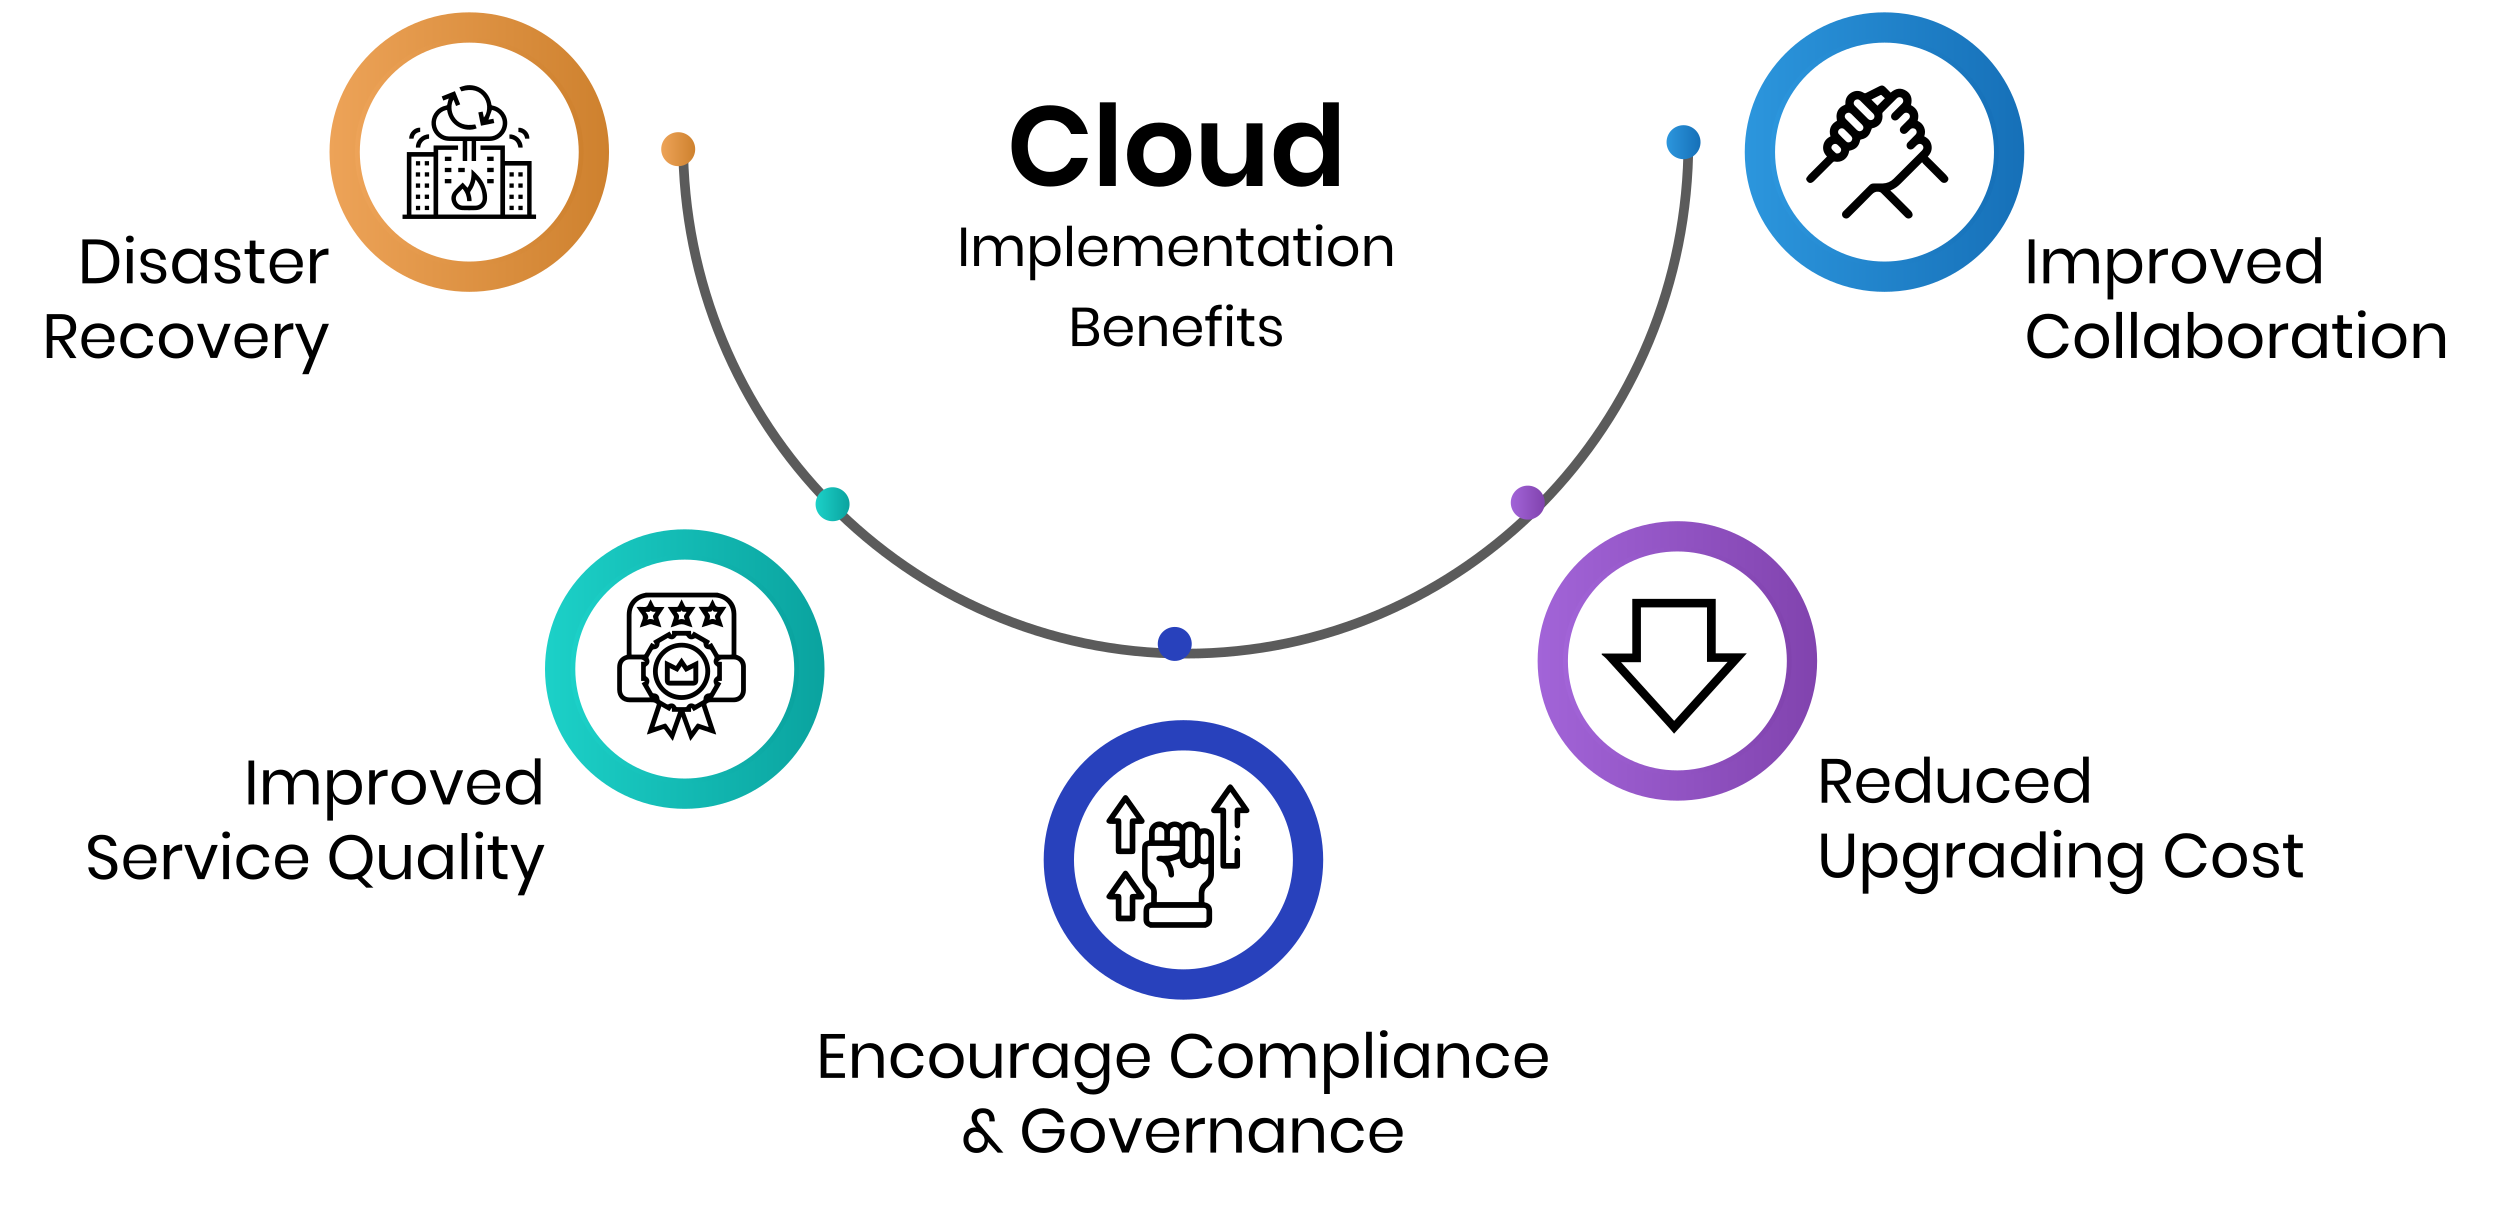 <?xml version="1.0" encoding="UTF-8"?>
<svg xmlns="http://www.w3.org/2000/svg" xmlns:xlink="http://www.w3.org/1999/xlink" id="Layer_1" data-name="Layer 1" viewBox="0 0 515 250">
  <defs>
    <style>
      .cls-1 {
        fill: url(#linear-gradient-2);
      }

      .cls-2 {
        stroke: url(#linear-gradient-8);
      }

      .cls-2, .cls-3, .cls-4, .cls-5, .cls-6, .cls-7 {
        fill: #fff;
      }

      .cls-2, .cls-3, .cls-5, .cls-8, .cls-6, .cls-7 {
        stroke-miterlimit: 10;
      }

      .cls-9 {
        fill: url(#linear-gradient-11);
      }

      .cls-3 {
        stroke: url(#linear-gradient-6);
      }

      .cls-4 {
        filter: url(#drop-shadow-1);
      }

      .cls-10 {
        fill: url(#linear-gradient-5);
      }

      .cls-5 {
        stroke: url(#linear-gradient-10);
      }

      .cls-11 {
        fill: url(#linear-gradient-7);
      }

      .cls-12 {
        fill: url(#linear-gradient-9);
      }

      .cls-8 {
        fill: none;
        filter: url(#drop-shadow-2);
        stroke: #5b5b5b;
        stroke-width: 2px;
      }

      .cls-13 {
        fill: url(#linear-gradient-3);
      }

      .cls-6 {
        stroke: url(#linear-gradient-12);
      }

      .cls-14 {
        fill: url(#linear-gradient);
      }

      .cls-15 {
        fill: url(#linear-gradient-4);
      }

      .cls-7 {
        stroke: #2841bc;
      }

      .cls-16 {
        fill: #2841bc;
      }
    </style>
    <filter id="drop-shadow-1">
      <feOffset dx="1" dy="2"></feOffset>
      <feGaussianBlur result="blur" stdDeviation="2"></feGaussianBlur>
      <feFlood flood-color="#000" flood-opacity=".35"></feFlood>
      <feComposite in2="blur" operator="in"></feComposite>
      <feComposite in="SourceGraphic"></feComposite>
    </filter>
    <filter id="drop-shadow-2">
      <feOffset dx="1" dy="2"></feOffset>
      <feGaussianBlur result="blur-2" stdDeviation="2"></feGaussianBlur>
      <feFlood flood-color="#000" flood-opacity=".35"></feFlood>
      <feComposite in2="blur-2" operator="in"></feComposite>
      <feComposite in="SourceGraphic"></feComposite>
    </filter>
    <linearGradient id="linear-gradient" x1="136.22" y1="30.73" x2="143.21" y2="30.73" gradientTransform="translate(0 0)" gradientUnits="userSpaceOnUse">
      <stop offset="0" stop-color="#eda358"></stop>
      <stop offset="1" stop-color="#ce812e"></stop>
    </linearGradient>
    <linearGradient id="linear-gradient-2" x1="168.02" y1="103.87" x2="175.01" y2="103.87" gradientTransform="translate(0 0)" gradientUnits="userSpaceOnUse">
      <stop offset="0" stop-color="#1cd1c8"></stop>
      <stop offset="1" stop-color="#0aa39f"></stop>
    </linearGradient>
    <linearGradient id="linear-gradient-3" x1="311.23" y1="103.54" x2="318.22" y2="103.54" gradientTransform="translate(0 0)" gradientUnits="userSpaceOnUse">
      <stop offset="0" stop-color="#a264d8"></stop>
      <stop offset="1" stop-color="#8143ae"></stop>
    </linearGradient>
    <linearGradient id="linear-gradient-4" x1="343.32" y1="29.29" x2="350.31" y2="29.29" gradientTransform="translate(0 0)" gradientUnits="userSpaceOnUse">
      <stop offset="0" stop-color="#2c96dd"></stop>
      <stop offset="1" stop-color="#1670b8"></stop>
    </linearGradient>
    <linearGradient id="linear-gradient-5" x1="359.42" y1="31.33" x2="417" y2="31.33" xlink:href="#linear-gradient-4"></linearGradient>
    <linearGradient id="linear-gradient-6" x1="364.66" y1="31.33" x2="411.75" y2="31.33" xlink:href="#linear-gradient-4"></linearGradient>
    <linearGradient id="linear-gradient-7" x1="112.27" y1="137.83" x2="169.85" y2="137.83" xlink:href="#linear-gradient-2"></linearGradient>
    <linearGradient id="linear-gradient-8" x1="117.51" y1="137.83" x2="164.61" y2="137.83" xlink:href="#linear-gradient-2"></linearGradient>
    <linearGradient id="linear-gradient-9" x1="67.88" y1="31.33" x2="125.46" y2="31.33" xlink:href="#linear-gradient"></linearGradient>
    <linearGradient id="linear-gradient-10" x1="73.13" y1="31.33" x2="120.22" y2="31.33" xlink:href="#linear-gradient"></linearGradient>
    <linearGradient id="linear-gradient-11" x1="316.75" y1="136.15" x2="374.33" y2="136.15" xlink:href="#linear-gradient-3"></linearGradient>
    <linearGradient id="linear-gradient-12" x1="321.99" y1="136.15" x2="369.08" y2="136.15" xlink:href="#linear-gradient-3"></linearGradient>
  </defs>
  <g>
    <path class="cls-4" d="m320.67,16c0,42.57-34.51,77.08-77.08,77.08s-77.08-34.51-77.08-77.08"></path>
    <g>
      <path class="cls-8" d="m346.81,27.21c0,58.23-46.36,105.44-103.55,105.44s-103.55-47.21-103.55-105.44"></path>
      <circle class="cls-14" cx="139.71" cy="30.73" r="3.5"></circle>
      <circle class="cls-1" cx="171.51" cy="103.87" r="3.5"></circle>
      <circle class="cls-16" cx="242" cy="132.65" r="3.5"></circle>
      <circle class="cls-13" cx="314.72" cy="103.54" r="3.5"></circle>
      <circle class="cls-15" cx="346.81" cy="29.29" r="3.5"></circle>
    </g>
    <g>
      <path d="m221.42,23.29c1.35,1.06,2.24,2.49,2.68,4.31h-3.45c-.36-.88-.91-1.58-1.66-2.1-.75-.51-1.66-.77-2.71-.77-.87,0-1.65.22-2.35.65s-1.24,1.06-1.63,1.86c-.39.81-.58,1.75-.58,2.84s.19,2.01.58,2.82c.39.81.93,1.43,1.63,1.86.7.44,1.48.65,2.35.65,1.05,0,1.96-.26,2.71-.77.75-.51,1.31-1.21,1.66-2.1h3.45c-.43,1.82-1.33,3.25-2.68,4.31-1.35,1.06-3.05,1.58-5.1,1.58-1.57,0-2.95-.35-4.16-1.06-1.2-.71-2.13-1.7-2.79-2.97-.66-1.27-.99-2.72-.99-4.33s.33-3.08.99-4.35c.66-1.27,1.59-2.26,2.78-2.97,1.19-.71,2.58-1.06,4.17-1.06,2.05,0,3.75.53,5.1,1.58Z"></path>
      <path d="m229.85,21.08v17.23h-3.28v-17.23h3.28Z"></path>
      <path d="m242.18,26.04c1,.53,1.79,1.29,2.36,2.29s.86,2.18.86,3.53-.29,2.52-.86,3.52-1.36,1.76-2.36,2.29c-1,.54-2.13.8-3.39.8s-2.39-.27-3.39-.8c-1-.54-1.79-1.3-2.36-2.29s-.86-2.17-.86-3.52.29-2.53.86-3.53,1.36-1.77,2.36-2.29c1-.53,2.13-.79,3.39-.79s2.39.26,3.39.79Zm-5.71,3.01c-.64.64-.95,1.58-.95,2.81s.32,2.16.95,2.81c.64.64,1.41.97,2.33.97s1.69-.32,2.33-.97c.64-.64.95-1.58.95-2.81s-.32-2.16-.95-2.81c-.64-.64-1.41-.97-2.33-.97s-1.69.32-2.33.97Z"></path>
      <path d="m260.07,25.41v12.9h-3.28v-2.61c-.34.87-.9,1.55-1.69,2.04-.78.49-1.69.73-2.71.73-1.49,0-2.68-.49-3.56-1.47-.88-.98-1.33-2.34-1.33-4.1v-7.5h3.26v7.12c0,1.02.26,1.82.79,2.39.53.57,1.24.85,2.14.85.95,0,1.7-.3,2.26-.91.56-.6.84-1.47.84-2.61v-6.84h3.28Z"></path>
      <path d="m270.88,26.02c.77.51,1.32,1.2,1.66,2.07v-7.01h3.26v17.23h-3.26v-2.7c-.34.87-.9,1.56-1.66,2.08s-1.7.78-2.78.78-2.06-.26-2.93-.79c-.87-.53-1.55-1.29-2.04-2.29-.49-1-.73-2.18-.73-3.53s.25-2.53.73-3.53c.49-1,1.17-1.77,2.04-2.29.87-.53,1.85-.79,2.93-.79s2.01.26,2.78.77Zm-4.22,3.1c-.62.67-.93,1.58-.93,2.75s.31,2.08.93,2.74c.62.66,1.44.99,2.47.99s1.81-.34,2.46-1.01c.64-.67.97-1.58.97-2.71s-.32-2.06-.97-2.74c-.64-.67-1.46-1.01-2.46-1.01s-1.85.33-2.47,1Z"></path>
      <path d="m199.02,46.88v7.92h-1.02v-7.92h1.02Z"></path>
      <path d="m209.98,49.22c.44.46.66,1.13.66,1.99v3.58h-1.02v-3.5c0-.61-.15-1.07-.44-1.39-.3-.32-.7-.48-1.22-.48s-.97.18-1.3.53c-.33.36-.49.88-.49,1.57v3.27h-1.02v-3.5c0-.61-.15-1.07-.45-1.39-.3-.32-.71-.48-1.21-.48-.55,0-.98.18-1.31.53s-.49.88-.49,1.57v3.27h-1.02v-6.17h1.02v1.4c.15-.49.42-.86.8-1.12.39-.26.83-.39,1.33-.39s.98.13,1.37.4c.39.27.66.66.83,1.17.17-.5.46-.89.87-1.16s.86-.41,1.37-.41c.72,0,1.3.23,1.74.69Z"></path>
      <path d="m217.09,48.94c.43.25.76.62,1.01,1.1s.37,1.04.37,1.69-.12,1.2-.37,1.68c-.24.48-.58.84-1.01,1.1-.43.25-.91.38-1.46.38-.6,0-1.11-.15-1.52-.46s-.7-.7-.86-1.2v4.5h-1.02v-9.09h1.02v1.57c.16-.49.44-.89.86-1.2.42-.3.92-.46,1.52-.46.55,0,1.03.13,1.46.38Zm-2.83.8c-.32.18-.57.45-.75.79-.18.34-.27.74-.27,1.19s.09.84.27,1.19.43.6.75.79c.32.19.68.28,1.08.28.64,0,1.14-.2,1.52-.6.38-.4.57-.95.57-1.66s-.19-1.26-.57-1.66c-.38-.4-.89-.6-1.52-.6-.4,0-.76.09-1.08.28Z"></path>
      <path d="m220.82,46.49v8.32h-1.02v-8.32h1.02Z"></path>
      <path d="m228.09,51.94h-4.93c.02.7.22,1.23.6,1.58.38.35.84.53,1.39.53.49,0,.91-.13,1.24-.38.33-.25.54-.59.61-1.01h1.09c-.08.43-.24.81-.5,1.15-.26.34-.59.6-1.01.79-.41.19-.88.28-1.39.28-.59,0-1.12-.13-1.57-.38-.46-.25-.81-.62-1.07-1.1-.26-.48-.39-1.04-.39-1.68s.13-1.21.39-1.69.62-.85,1.07-1.1c.46-.25.98-.38,1.57-.38s1.12.13,1.57.38c.45.25.79.6,1.02,1.02.24.43.35.9.35,1.42,0,.22-.01.4-.04.56Zm-1.21-1.64c-.17-.31-.41-.54-.71-.69s-.62-.22-.98-.22c-.56,0-1.03.17-1.42.52-.38.35-.59.86-.62,1.53h3.94c.02-.46-.05-.84-.22-1.15Z"></path>
      <path d="m238.79,49.22c.44.46.66,1.13.66,1.99v3.58h-1.02v-3.5c0-.61-.15-1.07-.44-1.39-.3-.32-.7-.48-1.22-.48s-.97.18-1.3.53c-.33.36-.49.88-.49,1.57v3.27h-1.02v-3.5c0-.61-.15-1.07-.45-1.39-.3-.32-.71-.48-1.21-.48-.55,0-.98.18-1.31.53s-.49.88-.49,1.57v3.27h-1.02v-6.17h1.02v1.4c.15-.49.42-.86.8-1.12.39-.26.83-.39,1.33-.39s.98.13,1.37.4c.39.27.66.66.83,1.17.17-.5.46-.89.87-1.16s.86-.41,1.37-.41c.72,0,1.3.23,1.74.69Z"></path>
      <path d="m246.67,51.94h-4.93c.02.7.22,1.23.6,1.58.38.35.84.53,1.39.53.49,0,.91-.13,1.24-.38.33-.25.54-.59.61-1.01h1.09c-.08.43-.24.81-.5,1.15-.26.34-.59.6-1.01.79-.41.19-.88.28-1.39.28-.59,0-1.12-.13-1.57-.38-.46-.25-.81-.62-1.07-1.1-.26-.48-.39-1.04-.39-1.68s.13-1.21.39-1.69.62-.85,1.07-1.1c.46-.25.98-.38,1.57-.38s1.12.13,1.57.38c.45.25.79.6,1.02,1.02.24.43.35.9.35,1.42,0,.22-.01.4-.04.56Zm-1.21-1.64c-.17-.31-.41-.54-.71-.69s-.62-.22-.98-.22c-.56,0-1.03.17-1.42.52-.38.35-.59.86-.62,1.53h3.94c.02-.46-.05-.84-.22-1.15Z"></path>
      <path d="m253.04,49.22c.44.46.66,1.13.66,1.99v3.58h-1.02v-3.5c0-.61-.16-1.09-.47-1.42-.31-.33-.74-.49-1.28-.49s-1.01.18-1.35.54c-.34.36-.51.89-.51,1.59v3.27h-1.02v-6.17h1.02v1.46c.16-.5.44-.89.84-1.16.4-.27.86-.4,1.39-.4.72,0,1.3.23,1.74.69Z"></path>
      <path d="m258.22,53.9v.9h-.76c-.63,0-1.1-.15-1.41-.45-.31-.3-.47-.8-.47-1.51v-3.33h-.92v-.89h.92v-1.54h1.03v1.54h1.6v.89h-1.6v3.35c0,.4.07.67.22.81.15.15.4.22.76.22h.63Z"></path>
      <path d="m263.52,49c.42.3.71.7.87,1.2v-1.57h1.02v6.17h-1.02v-1.57c-.17.5-.46.9-.87,1.2-.42.3-.92.45-1.52.45-.55,0-1.03-.13-1.46-.38-.43-.25-.76-.62-1.01-1.1-.24-.48-.37-1.04-.37-1.68s.12-1.21.37-1.69.58-.85,1.01-1.1c.43-.25.91-.38,1.46-.38.6,0,1.11.15,1.52.45Zm-2.74,1.06c-.38.4-.57.95-.57,1.66s.19,1.26.57,1.66c.38.4.88.6,1.51.6.4,0,.77-.09,1.08-.28.32-.19.57-.45.75-.79s.27-.74.27-1.19-.09-.85-.27-1.19c-.18-.34-.43-.61-.75-.79s-.68-.28-1.08-.28c-.63,0-1.13.2-1.51.6Z"></path>
      <path d="m269.98,53.9v.9h-.76c-.63,0-1.1-.15-1.41-.45-.31-.3-.47-.8-.47-1.51v-3.33h-.92v-.89h.92v-1.54h1.03v1.54h1.6v.89h-1.6v3.35c0,.4.07.67.22.81.15.15.4.22.76.22h.63Z"></path>
      <path d="m271.24,46.37c.13-.12.3-.17.51-.17s.38.06.51.17c.13.12.19.27.19.46s-.06.34-.19.46c-.13.12-.3.17-.51.17s-.38-.06-.51-.17c-.13-.12-.19-.27-.19-.46s.06-.34.19-.46Zm1.01,2.26v6.17h-1.02v-6.17h1.02Z"></path>
      <path d="m278.28,48.94c.47.25.83.62,1.1,1.1.27.48.4,1.04.4,1.69s-.13,1.2-.4,1.68c-.27.48-.63.84-1.1,1.1-.47.25-1,.38-1.59.38s-1.12-.13-1.59-.38c-.47-.25-.84-.62-1.11-1.1-.27-.48-.4-1.04-.4-1.68s.13-1.21.4-1.69.64-.85,1.11-1.1c.47-.25,1-.38,1.59-.38s1.12.13,1.59.38Zm-2.61.76c-.31.17-.56.42-.75.76-.19.34-.29.76-.29,1.26s.1.91.29,1.25c.19.34.44.59.75.76.31.16.65.25,1.02.25s.71-.08,1.02-.25c.31-.17.56-.42.75-.76.19-.34.29-.76.29-1.25s-.1-.92-.29-1.26c-.19-.34-.44-.59-.75-.76-.31-.16-.65-.25-1.02-.25s-.71.08-1.02.25Z"></path>
      <path d="m286.11,49.22c.44.46.66,1.13.66,1.99v3.58h-1.02v-3.5c0-.61-.16-1.09-.47-1.42-.32-.33-.74-.49-1.28-.49s-1.01.18-1.35.54-.51.89-.51,1.59v3.27h-1.02v-6.17h1.02v1.46c.16-.5.44-.89.84-1.16.4-.27.86-.4,1.39-.4.72,0,1.3.23,1.74.69Z"></path>
      <path d="m225.95,67.89c.3.36.46.78.46,1.27,0,.64-.22,1.16-.66,1.55-.44.39-1.07.58-1.9.58h-2.94v-7.92h2.9c.79,0,1.4.18,1.81.53s.62.84.62,1.45c0,.51-.14.92-.41,1.24-.27.31-.62.52-1.05.61.49.1.88.34,1.19.7Zm-4.03-1.04h1.71c.5,0,.89-.12,1.15-.35.27-.23.4-.56.4-.98s-.13-.72-.39-.96c-.26-.23-.66-.35-1.2-.35h-1.66v2.63Zm2.98,3.23c.3-.25.44-.6.44-1.04s-.15-.79-.46-1.04c-.3-.25-.72-.38-1.26-.38h-1.71v2.83h1.73c.54,0,.96-.12,1.25-.37Z"></path>
      <path d="m233.32,68.43h-4.93c.02.7.22,1.23.6,1.58.38.35.84.53,1.39.53.49,0,.91-.13,1.24-.38s.54-.59.61-1.01h1.09c-.08.43-.24.81-.5,1.15-.26.34-.59.6-1.01.79-.41.19-.88.28-1.39.28-.59,0-1.12-.13-1.57-.38-.46-.25-.82-.62-1.07-1.1-.26-.48-.39-1.04-.39-1.68s.13-1.21.39-1.69c.26-.48.62-.85,1.07-1.1.46-.25.98-.38,1.57-.38s1.12.13,1.57.38c.45.25.79.6,1.02,1.02.24.43.35.9.35,1.42,0,.22-.02.4-.04.56Zm-1.21-1.64c-.17-.31-.41-.54-.71-.69s-.63-.22-.98-.22c-.56,0-1.03.17-1.42.52-.38.35-.59.86-.62,1.53h3.94c.02-.46-.05-.84-.22-1.15Z"></path>
      <path d="m239.69,65.72c.44.46.66,1.13.66,1.99v3.58h-1.02v-3.5c0-.61-.16-1.09-.47-1.42-.32-.33-.74-.49-1.28-.49s-1.01.18-1.35.54-.51.89-.51,1.59v3.27h-1.02v-6.17h1.02v1.46c.16-.5.44-.89.84-1.16.4-.27.86-.4,1.39-.4.72,0,1.3.23,1.74.69Z"></path>
      <path d="m247.55,68.43h-4.93c.02.7.22,1.23.6,1.58.38.35.84.53,1.39.53.49,0,.91-.13,1.24-.38s.54-.59.61-1.01h1.09c-.08.43-.24.81-.5,1.15-.26.34-.59.6-1.01.79-.41.19-.88.28-1.39.28-.59,0-1.12-.13-1.57-.38-.46-.25-.82-.62-1.07-1.1-.26-.48-.39-1.04-.39-1.68s.13-1.21.39-1.69c.26-.48.62-.85,1.07-1.1.46-.25.98-.38,1.57-.38s1.12.13,1.57.38c.45.25.79.6,1.02,1.02.24.43.35.9.35,1.42,0,.22-.02.4-.04.56Zm-1.21-1.64c-.17-.31-.41-.54-.71-.69s-.63-.22-.98-.22c-.56,0-1.03.17-1.42.52-.38.35-.59.86-.62,1.53h3.94c.02-.46-.05-.84-.22-1.15Z"></path>
      <path d="m250.53,63.95c-.21.19-.32.53-.32,1.01v.17h1.46v.9h-1.46v5.27h-1.02v-5.27h-.89v-.9h.89v-.25c0-1.48.83-2.18,2.48-2.11v.9c-.55,0-.93.09-1.14.28Z"></path>
      <path d="m252.79,62.86c.13-.12.3-.17.51-.17s.38.06.5.17c.13.12.19.27.19.46s-.06.34-.19.46c-.13.12-.3.17-.5.17s-.38-.06-.51-.17c-.13-.12-.19-.27-.19-.46s.06-.34.19-.46Zm1.01,2.26v6.17h-1.02v-6.17h1.02Z"></path>
      <path d="m258.39,70.4v.9h-.76c-.63,0-1.1-.15-1.41-.45-.31-.3-.47-.8-.47-1.51v-3.33h-.92v-.89h.92v-1.54h1.03v1.54h1.6v.89h-1.6v3.35c0,.4.07.67.22.81.15.15.4.22.76.22h.63Z"></path>
      <path d="m263.25,65.6c.42.36.68.85.77,1.47h-.98c-.04-.37-.2-.67-.46-.9-.26-.24-.61-.35-1.04-.35-.37,0-.65.09-.86.26-.21.18-.31.41-.31.71,0,.22.07.41.21.54s.31.24.52.31c.21.07.49.15.85.23.46.1.83.21,1.11.32.28.11.52.28.72.52.2.24.3.56.3.97,0,.5-.19.91-.57,1.22-.38.31-.88.47-1.51.47-.73,0-1.33-.18-1.8-.53-.46-.35-.74-.84-.82-1.47h.99c.04.38.2.68.49.91.29.23.67.35,1.14.35.35,0,.63-.09.83-.27.2-.18.3-.42.3-.71,0-.24-.07-.43-.21-.57-.14-.14-.32-.25-.53-.33-.21-.08-.5-.15-.87-.24-.46-.1-.82-.21-1.1-.31-.27-.1-.51-.27-.7-.5s-.29-.54-.29-.93c0-.52.19-.93.57-1.25.38-.32.9-.48,1.56-.48.7,0,1.26.18,1.68.54Z"></path>
    </g>
  </g>
  <g>
    <path d="m170.24,213.94v3.09h3.44v.9h-3.44v3.16h3.82v.95h-4.99v-9.04h4.99v.95h-3.82Z"></path>
    <path d="m181.26,215.66c.5.53.76,1.29.76,2.28v4.09h-1.17v-3.99c0-.7-.18-1.24-.54-1.62-.36-.38-.85-.56-1.46-.56s-1.16.21-1.54.62c-.38.42-.58,1.02-.58,1.82v3.73h-1.17v-7.04h1.17v1.67c.18-.57.5-1.01.96-1.32.46-.31.99-.46,1.58-.46.82,0,1.48.26,1.99.79Z"></path>
    <path d="m189.16,215.62c.59.48.95,1.12,1.09,1.92h-1.23c-.08-.5-.32-.9-.7-1.19-.38-.29-.85-.43-1.42-.43-.41,0-.78.09-1.12.28s-.61.48-.81.87-.31.87-.31,1.44.1,1.05.31,1.44c.21.39.48.68.81.87s.71.28,1.12.28c.56,0,1.04-.15,1.42-.44.38-.29.61-.69.7-1.19h1.23c-.14.81-.5,1.46-1.09,1.93s-1.33.71-2.23.71c-.68,0-1.27-.15-1.8-.44s-.93-.71-1.22-1.25c-.29-.54-.44-1.18-.44-1.92s.15-1.38.44-1.92.7-.97,1.22-1.26c.52-.29,1.12-.44,1.8-.44.9,0,1.64.24,2.23.72Z"></path>
    <path d="m196.79,215.34c.53.29.95.71,1.26,1.26s.46,1.19.46,1.92-.15,1.38-.46,1.92c-.3.54-.72.96-1.26,1.25s-1.14.44-1.81.44-1.28-.15-1.82-.44-.96-.71-1.26-1.25c-.31-.54-.46-1.18-.46-1.92s.15-1.38.46-1.92c.31-.55.73-.97,1.26-1.26.53-.29,1.14-.44,1.82-.44s1.28.15,1.81.44Zm-2.98.87c-.36.19-.64.48-.86.87s-.33.87-.33,1.44.11,1.04.33,1.43c.22.39.5.68.86.87.35.19.74.28,1.16.28s.81-.09,1.16-.28c.36-.19.64-.48.86-.87.22-.39.33-.87.33-1.43s-.11-1.05-.33-1.44c-.22-.39-.5-.68-.86-.87-.35-.19-.74-.28-1.16-.28s-.81.09-1.16.28Z"></path>
    <path d="m206.29,214.99v7.04h-1.17v-1.65c-.18.57-.5,1.01-.96,1.31-.46.3-.99.46-1.6.46-.81,0-1.47-.26-1.97-.79-.5-.53-.76-1.28-.76-2.26v-4.1h1.17v3.99c0,.7.18,1.24.54,1.62.36.38.85.57,1.46.57s1.15-.21,1.54-.62c.38-.41.58-1.02.58-1.81v-3.75h1.17Z"></path>
    <path d="m210.34,215.28c.45-.27.98-.4,1.59-.4v1.27h-.36c-.66,0-1.2.17-1.62.51s-.63.9-.63,1.67v3.71h-1.17v-7.04h1.17v1.42c.23-.49.57-.87,1.01-1.14Z"></path>
    <path d="m217.71,215.41c.47.34.81.8.99,1.37v-1.8h1.17v7.04h-1.17v-1.8c-.19.57-.52,1.03-.99,1.37-.47.34-1.05.51-1.74.51-.62,0-1.18-.15-1.67-.44s-.87-.71-1.15-1.25c-.28-.54-.42-1.18-.42-1.92s.14-1.38.42-1.92c.28-.55.66-.97,1.15-1.26.49-.29,1.04-.44,1.67-.44.68,0,1.26.17,1.74.51Zm-3.13,1.21c-.43.46-.65,1.09-.65,1.89s.22,1.43.65,1.89,1.01.69,1.72.69c.46,0,.88-.11,1.24-.32s.65-.52.85-.9.31-.84.31-1.35-.1-.97-.31-1.36c-.21-.39-.49-.69-.85-.9s-.78-.31-1.24-.31c-.72,0-1.29.23-1.72.69Z"></path>
    <path d="m226.35,215.41c.47.34.81.8.99,1.37v-1.8h1.17v7.16c0,.65-.14,1.23-.41,1.73-.27.5-.66.9-1.15,1.18-.5.28-1.07.42-1.73.42-.95,0-1.72-.23-2.32-.69s-.98-1.08-1.14-1.85h1.15c.14.47.4.84.78,1.11.38.27.87.4,1.47.4.63,0,1.16-.2,1.57-.61s.62-.97.62-1.7v-1.91c-.19.57-.52,1.03-.99,1.37-.47.34-1.05.51-1.74.51-.62,0-1.18-.15-1.67-.44s-.87-.71-1.15-1.25c-.28-.54-.42-1.18-.42-1.92s.14-1.38.42-1.92c.28-.55.66-.97,1.15-1.26.49-.29,1.04-.44,1.67-.44.68,0,1.26.17,1.74.51Zm-3.13,1.21c-.43.46-.65,1.09-.65,1.89s.22,1.43.65,1.89,1.01.69,1.73.69c.46,0,.87-.11,1.24-.32s.65-.52.85-.9.31-.84.31-1.35-.1-.97-.31-1.36c-.21-.39-.49-.69-.85-.9s-.78-.31-1.24-.31c-.72,0-1.29.23-1.73.69Z"></path>
    <path d="m236.8,218.76h-5.63c.03.8.25,1.41.69,1.81.43.4.96.6,1.58.6.56,0,1.04-.14,1.42-.43s.61-.67.7-1.15h1.24c-.09.49-.28.92-.57,1.31-.3.38-.68.68-1.15.9-.47.21-1,.32-1.59.32-.68,0-1.27-.15-1.8-.44s-.93-.71-1.22-1.25c-.29-.54-.44-1.18-.44-1.92s.15-1.38.44-1.92.7-.97,1.22-1.26c.52-.29,1.12-.44,1.8-.44s1.28.15,1.79.44c.51.29.9.68,1.17,1.17s.4,1.03.4,1.62c0,.25-.02.46-.05.64Zm-1.38-1.87c-.2-.35-.47-.61-.81-.78-.34-.17-.71-.26-1.12-.26-.64,0-1.18.2-1.62.6-.44.4-.67.98-.71,1.75h4.5c.03-.52-.06-.96-.26-1.31Z"></path>
    <path d="m248.28,213.71c.72.54,1.21,1.29,1.49,2.23h-1.23c-.23-.6-.6-1.08-1.12-1.43-.51-.35-1.14-.53-1.89-.53-.59,0-1.12.14-1.58.43-.47.29-.83.7-1.1,1.23-.27.53-.4,1.16-.4,1.88s.13,1.33.4,1.86c.27.53.64.94,1.1,1.23.47.29.99.43,1.58.43.74,0,1.37-.18,1.89-.53.51-.35.88-.83,1.12-1.43h1.23c-.27.94-.77,1.68-1.49,2.23-.72.54-1.63.81-2.73.81-.85,0-1.59-.19-2.24-.58-.65-.39-1.16-.93-1.52-1.63-.36-.7-.54-1.49-.54-2.38s.18-1.7.54-2.4.87-1.25,1.52-1.64c.65-.39,1.4-.58,2.24-.58,1.1,0,2.01.27,2.73.81Z"></path>
    <path d="m256.34,215.34c.53.29.95.71,1.26,1.26s.46,1.19.46,1.92-.15,1.38-.46,1.92c-.3.54-.72.96-1.26,1.25-.54.29-1.14.44-1.82.44s-1.28-.15-1.81-.44c-.54-.29-.96-.71-1.26-1.25-.31-.54-.46-1.18-.46-1.92s.15-1.38.46-1.92.73-.97,1.26-1.26c.53-.29,1.14-.44,1.81-.44s1.28.15,1.82.44Zm-2.98.87c-.35.19-.64.48-.86.87-.22.39-.33.87-.33,1.44s.11,1.04.33,1.43c.22.39.5.68.86.87.36.19.74.28,1.16.28s.81-.09,1.16-.28c.35-.19.64-.48.86-.87.22-.39.33-.87.33-1.43s-.11-1.05-.33-1.44-.5-.68-.86-.87c-.36-.19-.74-.28-1.16-.28s-.81.09-1.16.28Z"></path>
    <path d="m270.22,215.66c.5.53.75,1.29.75,2.28v4.09h-1.17v-3.99c0-.69-.17-1.22-.51-1.59-.34-.37-.8-.55-1.39-.55s-1.11.2-1.48.61c-.37.41-.56,1-.56,1.79v3.73h-1.17v-3.99c0-.69-.17-1.22-.51-1.59-.34-.37-.8-.55-1.38-.55-.62,0-1.12.2-1.49.61s-.56,1-.56,1.79v3.73h-1.17v-7.04h1.17v1.6c.17-.56.48-.98.92-1.28s.95-.44,1.52-.44,1.12.15,1.56.46c.44.3.75.75.94,1.34.2-.57.53-1.02.99-1.33.46-.31.98-.47,1.56-.47.82,0,1.48.26,1.98.79Z"></path>
    <path d="m278.33,215.34c.49.29.87.71,1.15,1.26.28.55.42,1.19.42,1.92s-.14,1.38-.42,1.92c-.28.54-.66.96-1.15,1.25s-1.04.44-1.67.44c-.68,0-1.26-.17-1.74-.52s-.8-.8-.98-1.37v5.13h-1.17v-10.38h1.17v1.8c.18-.56.51-1.02.98-1.37s1.05-.52,1.74-.52c.62,0,1.18.15,1.67.44Zm-3.23.92c-.37.21-.65.51-.86.9-.21.39-.31.85-.31,1.36s.1.96.31,1.35.49.69.86.9c.37.21.78.32,1.23.32.73,0,1.31-.23,1.74-.69.43-.46.65-1.09.65-1.89s-.22-1.43-.65-1.89c-.43-.46-1.01-.69-1.74-.69-.45,0-.86.1-1.23.31Z"></path>
    <path d="m282.59,212.54v9.49h-1.17v-9.49h1.17Z"></path>
    <path d="m284.48,212.41c.15-.13.34-.2.58-.2s.43.07.58.2c.15.13.22.31.22.52s-.07.39-.22.52c-.15.13-.34.2-.58.2s-.43-.07-.58-.2c-.15-.13-.22-.31-.22-.52s.07-.39.22-.52Zm1.15,2.58v7.04h-1.17v-7.04h1.17Z"></path>
    <path d="m292.13,215.41c.47.34.81.8.99,1.37v-1.8h1.17v7.04h-1.17v-1.8c-.19.57-.52,1.03-.99,1.37-.47.34-1.05.51-1.74.51-.62,0-1.18-.15-1.67-.44s-.87-.71-1.15-1.25c-.28-.54-.42-1.18-.42-1.92s.14-1.38.42-1.92c.28-.55.66-.97,1.15-1.26.49-.29,1.04-.44,1.67-.44.68,0,1.26.17,1.74.51Zm-3.13,1.21c-.43.46-.65,1.09-.65,1.89s.22,1.43.65,1.89,1.01.69,1.73.69c.46,0,.87-.11,1.24-.32s.65-.52.85-.9.31-.84.31-1.35-.1-.97-.31-1.36c-.21-.39-.49-.69-.85-.9s-.78-.31-1.24-.31c-.72,0-1.29.23-1.73.69Z"></path>
    <path d="m301.85,215.66c.5.53.76,1.29.76,2.28v4.09h-1.17v-3.99c0-.7-.18-1.24-.54-1.62-.36-.38-.85-.56-1.46-.56s-1.15.21-1.54.62c-.38.42-.58,1.02-.58,1.82v3.73h-1.17v-7.04h1.17v1.67c.18-.57.5-1.01.96-1.32.46-.31.99-.46,1.58-.46.82,0,1.48.26,1.99.79Z"></path>
    <path d="m309.75,215.62c.59.48.95,1.12,1.09,1.92h-1.23c-.09-.5-.32-.9-.7-1.19-.38-.29-.85-.43-1.42-.43-.41,0-.79.09-1.12.28s-.61.48-.81.87-.31.87-.31,1.44.1,1.05.31,1.44c.21.39.48.68.81.87s.71.28,1.12.28c.56,0,1.04-.15,1.42-.44.38-.29.61-.69.7-1.19h1.23c-.14.81-.5,1.46-1.09,1.93s-1.33.71-2.23.71c-.68,0-1.27-.15-1.8-.44s-.93-.71-1.22-1.25c-.3-.54-.44-1.18-.44-1.92s.15-1.38.44-1.92c.29-.55.7-.97,1.22-1.26.52-.29,1.12-.44,1.8-.44.9,0,1.64.24,2.23.72Z"></path>
    <path d="m318.79,218.76h-5.63c.03.8.25,1.41.69,1.81.43.4.96.6,1.58.6.56,0,1.04-.14,1.42-.43s.61-.67.7-1.15h1.24c-.09.49-.28.92-.57,1.31-.3.38-.68.68-1.15.9-.47.21-1,.32-1.59.32-.68,0-1.27-.15-1.8-.44s-.93-.71-1.22-1.25c-.29-.54-.44-1.18-.44-1.92s.15-1.38.44-1.92.7-.97,1.22-1.26c.52-.29,1.12-.44,1.8-.44s1.28.15,1.79.44c.51.29.9.68,1.17,1.17s.4,1.03.4,1.62c0,.25-.02.46-.05.64Zm-1.38-1.87c-.2-.35-.47-.61-.81-.78-.34-.17-.71-.26-1.12-.26-.64,0-1.18.2-1.62.6-.44.4-.67.98-.71,1.75h4.5c.03-.52-.06-.96-.26-1.31Z"></path>
    <path d="m205.5,237.42l-1.98-2.18c0,.14-.03.31-.08.51-.09.52-.35.94-.76,1.27-.41.32-.91.49-1.49.49-.53,0-1-.11-1.41-.34-.41-.23-.73-.54-.96-.95-.23-.41-.35-.87-.35-1.4s.11-.99.31-1.38c.21-.39.49-.68.84-.88.35-.2.74-.3,1.17-.3.07,0,.16,0,.28.03l-.19-.24c-.24-.29-.42-.57-.54-.83-.12-.26-.19-.57-.19-.92s.09-.68.26-.98c.18-.3.44-.55.79-.74.35-.19.77-.28,1.26-.28.74,0,1.3.18,1.69.55.39.37.62.83.69,1.39.05.19.08.38.08.58,0,.09,0,.15-.01.19h-1.1c0-.06.01-.13,0-.21,0-.08,0-.14,0-.17,0-.43-.13-.76-.36-.99-.23-.23-.55-.35-.96-.35-.38,0-.67.11-.89.33-.22.22-.33.49-.33.81,0,.27.05.49.15.68.1.19.26.41.48.67l4.8,5.67h-1.19Zm-3.14-1.36c.3-.3.46-.68.46-1.15,0-.32-.09-.62-.26-.88s-.39-.47-.67-.63c-.27-.15-.56-.23-.86-.23-.44,0-.81.14-1.1.42-.29.28-.43.68-.43,1.21s.16.95.49,1.26c.33.31.73.46,1.21.46s.86-.15,1.16-.45Z"></path>
    <path d="m217.65,229.07c.71.52,1.2,1.23,1.44,2.13h-1.23c-.21-.55-.57-.99-1.07-1.32s-1.09-.5-1.78-.5c-.62,0-1.17.14-1.66.43-.49.29-.87.69-1.15,1.23-.28.53-.42,1.15-.42,1.87s.14,1.37.42,1.9c.28.53.67.94,1.17,1.23.5.29,1.08.43,1.73.43.56,0,1.06-.12,1.53-.36.46-.24.84-.59,1.13-1.05s.47-.99.53-1.61h-3.55v-.87h4.54v1.08c-.08.72-.3,1.37-.67,1.95-.37.58-.86,1.04-1.49,1.39-.62.34-1.33.51-2.13.51-.87,0-1.64-.19-2.31-.58s-1.19-.93-1.56-1.63c-.37-.7-.56-1.49-.56-2.39s.19-1.69.56-2.39c.37-.7.89-1.24,1.56-1.64.67-.39,1.43-.59,2.3-.59,1.05,0,1.93.26,2.65.78Z"></path>
    <path d="m225.88,230.73c.53.29.95.71,1.26,1.26s.46,1.19.46,1.92-.15,1.38-.46,1.92c-.3.54-.72.96-1.26,1.25s-1.14.44-1.81.44-1.28-.15-1.82-.44-.96-.71-1.26-1.25c-.31-.54-.46-1.18-.46-1.92s.15-1.38.46-1.92c.31-.55.73-.97,1.26-1.26.53-.29,1.14-.44,1.82-.44s1.28.15,1.81.44Zm-2.98.87c-.36.19-.64.48-.86.87s-.33.87-.33,1.44.11,1.04.33,1.43c.22.39.5.68.86.87.35.19.74.28,1.16.28s.81-.09,1.16-.28c.36-.19.64-.48.86-.87.22-.39.33-.87.33-1.43s-.11-1.05-.33-1.44c-.22-.39-.5-.68-.86-.87-.35-.19-.74-.28-1.16-.28s-.81.09-1.16.28Z"></path>
    <path d="m231.85,236.18l2.18-5.8h1.26l-2.76,7.04h-1.38l-2.76-7.04h1.26l2.21,5.8Z"></path>
    <path d="m242.86,234.15h-5.63c.03.8.25,1.41.69,1.81.43.4.96.6,1.58.6.56,0,1.04-.14,1.42-.43s.61-.67.7-1.15h1.24c-.09.49-.28.92-.57,1.31-.3.38-.68.68-1.15.9-.47.21-1,.32-1.59.32-.68,0-1.27-.15-1.8-.44s-.93-.71-1.22-1.25c-.29-.54-.44-1.18-.44-1.92s.15-1.38.44-1.92.7-.97,1.22-1.26c.52-.29,1.12-.44,1.8-.44s1.28.15,1.79.44c.51.29.9.68,1.17,1.17s.4,1.03.4,1.62c0,.25-.02.46-.05.64Zm-1.38-1.87c-.2-.35-.47-.61-.81-.78-.34-.17-.71-.26-1.12-.26-.64,0-1.18.2-1.62.6-.44.4-.67.98-.71,1.75h4.5c.03-.52-.06-.96-.26-1.31Z"></path>
    <path d="m246.61,230.67c.45-.27.98-.4,1.59-.4v1.27h-.36c-.66,0-1.2.17-1.62.51s-.63.9-.63,1.67v3.71h-1.17v-7.04h1.17v1.42c.23-.49.57-.87,1.01-1.14Z"></path>
    <path d="m255.05,231.06c.5.53.76,1.29.76,2.28v4.09h-1.17v-3.99c0-.7-.18-1.24-.54-1.62-.36-.38-.85-.56-1.46-.56s-1.16.21-1.54.62c-.38.42-.58,1.02-.58,1.82v3.73h-1.17v-7.04h1.17v1.67c.18-.57.5-1.01.96-1.32.46-.31.99-.46,1.58-.46.82,0,1.48.26,1.99.79Z"></path>
    <path d="m262.23,230.81c.47.34.81.8.99,1.37v-1.8h1.17v7.04h-1.17v-1.8c-.19.57-.52,1.03-.99,1.37-.47.34-1.05.51-1.74.51-.62,0-1.18-.15-1.67-.44s-.87-.71-1.15-1.25c-.28-.54-.42-1.18-.42-1.92s.14-1.38.42-1.92c.28-.55.66-.97,1.15-1.26.49-.29,1.04-.44,1.67-.44.68,0,1.26.17,1.74.51Zm-3.13,1.21c-.43.46-.65,1.09-.65,1.89s.22,1.43.65,1.89,1.01.69,1.72.69c.46,0,.88-.11,1.24-.32s.65-.52.85-.9.31-.84.31-1.35-.1-.97-.31-1.36c-.21-.39-.49-.69-.85-.9s-.78-.31-1.24-.31c-.72,0-1.29.23-1.72.69Z"></path>
    <path d="m271.95,231.06c.5.53.76,1.29.76,2.28v4.09h-1.17v-3.99c0-.7-.18-1.24-.54-1.62-.36-.38-.85-.56-1.46-.56s-1.16.21-1.54.62c-.38.42-.58,1.02-.58,1.82v3.73h-1.17v-7.04h1.17v1.67c.18-.57.5-1.01.96-1.32.46-.31.99-.46,1.58-.46.82,0,1.48.26,1.99.79Z"></path>
    <path d="m279.85,231.01c.59.48.95,1.12,1.09,1.92h-1.23c-.08-.5-.32-.9-.7-1.19-.38-.29-.85-.43-1.42-.43-.41,0-.78.09-1.12.28s-.61.48-.81.87-.31.87-.31,1.44.1,1.05.31,1.44c.21.39.48.68.81.87s.71.28,1.12.28c.56,0,1.04-.15,1.42-.44.38-.29.61-.69.7-1.19h1.23c-.14.81-.5,1.46-1.09,1.93s-1.33.71-2.23.71c-.68,0-1.27-.15-1.8-.44s-.93-.71-1.22-1.25c-.29-.54-.44-1.18-.44-1.92s.15-1.38.44-1.92.7-.97,1.22-1.26c.52-.29,1.12-.44,1.8-.44.9,0,1.64.24,2.23.72Z"></path>
    <path d="m288.89,234.15h-5.63c.03.8.25,1.41.69,1.81.43.4.96.6,1.58.6.56,0,1.04-.14,1.42-.43.38-.29.61-.67.7-1.15h1.25c-.09.49-.28.92-.57,1.31s-.68.68-1.15.9c-.47.21-1,.32-1.59.32-.68,0-1.27-.15-1.8-.44s-.93-.71-1.22-1.25c-.3-.54-.44-1.18-.44-1.92s.15-1.38.44-1.92c.29-.55.7-.97,1.22-1.26.52-.29,1.12-.44,1.8-.44s1.28.15,1.79.44c.51.29.9.68,1.17,1.17.27.49.4,1.03.4,1.62,0,.25-.02.46-.05.64Zm-1.39-1.87c-.2-.35-.47-.61-.81-.78s-.71-.26-1.12-.26c-.64,0-1.18.2-1.62.6-.44.4-.67.98-.71,1.75h4.5c.03-.52-.06-.96-.26-1.31Z"></path>
  </g>
  <g>
    <circle class="cls-16" cx="243.79" cy="177.14" r="28.79"></circle>
    <g>
      <circle class="cls-7" cx="243.79" cy="177.14" r="23.05"></circle>
      <path d="m236.91,191.11c-.29-.16-.61-.28-.86-.49-.37-.3-.49-.74-.49-1.22,0-.55,0-1.1,0-1.64,0-1.14.42-1.66,1.58-1.92,0-.74.02-1.5,0-2.25-.01-.34-.28-.58-.53-.79-.63-.52-1.1-1.15-1.26-1.97-.05-.27-.07-.55-.08-.83,0-1.69,0-3.38,0-5.07,0-1.15.31-1.55,1.43-1.83,0-.58-.01-1.16,0-1.75.04-1.53,1.56-2.54,2.95-1.96.28.11.52.31.81.48.4-.39.92-.64,1.53-.64.62,0,1.14.23,1.59.68.59-.57,1.28-.81,2.08-.62.79.19,1.3.71,1.55,1.42.41-.04.8-.14,1.17-.09,1.03.12,1.69.95,1.7,2.06,0,2.32,0,4.63,0,6.95,0,.13,0,.27,0,.4,0,1.09-.44,1.99-1.29,2.65-.47.36-.69.8-.69,1.38,0,.59,0,1.19,0,1.74.06.05.07.07.09.08,1.07.24,1.51.79,1.51,1.88,0,.54,0,1.08,0,1.61,0,.88-.41,1.43-1.25,1.71-.03,0-.05.03-.07.05h-11.46Zm4.12-13.63s.06.11.11.18c.5.76.72,1.6.72,2.51,0,.35-.24.6-.56.61-.3,0-.55-.23-.59-.56-.01-.1,0-.19-.01-.29-.06-.72-.27-1.37-.76-1.92-.28-.32-.63-.53-1.07-.57-.41-.04-.65-.25-.65-.59,0-.34.27-.57.69-.57.57,0,1.14.04,1.7-.02.52-.05,1.04-.17,1.53-.35.51-.19.78-.62.85-1.18.03-.25-.06-.39-.31-.41-.36-.03-.73-.06-1.09-.06-1.56,0-3.13,0-4.69,0-.44,0-.5.06-.5.5,0,1.69.02,3.38,0,5.08-.01.86.28,1.55.95,2.08.68.54.99,1.25.98,2.11,0,.3-.02.6-.03.89,0,.3,0,.61,0,.91h8.64c0-.57,0-1.13,0-1.68-.01-.98.3-1.8,1.12-2.4.6-.44.87-1.06.86-1.8,0-.59,0-1.17,0-1.76,0-.08-.01-.16-.02-.27-.66.25-1.28.19-1.86-.15-.58.85-1.35,1.25-2.34,1.03-1.04-.23-1.57-.95-1.7-1.93-.65.2-1.31.4-1.97.6Zm1.59,12.48c1.77,0,3.53,0,5.3,0,.46,0,.62-.17.62-.63,0-.57,0-1.13,0-1.7,0-.44-.18-.61-.61-.61-3.53,0-7.06,0-10.59,0-.46,0-.62.16-.62.63,0,.55,0,1.1,0,1.64,0,.52.15.67.67.67,1.75,0,3.49,0,5.24,0Zm1.54-15.93c0,.87,0,1.73,0,2.6,0,.63.41,1.08.98,1.09.58.01,1.02-.44,1.02-1.08,0-1.73,0-3.46,0-5.19,0-.63-.43-1.07-1-1.07-.59,0-1,.45-1,1.1,0,.86,0,1.71,0,2.57Zm3.16.29c0,.58,0,1.15,0,1.73,0,.53.32.87.79.88.48,0,.82-.34.82-.88,0-1.14,0-2.29,0-3.43,0-.54-.34-.9-.81-.9-.47,0-.8.35-.8.9,0,.57,0,1.13,0,1.7Zm-4.32-1.17c0-.6.02-1.24,0-1.87-.03-.52-.44-.89-.94-.92-.48-.03-.93.3-1.03.79-.03.16-.02.32-.02.49,0,.49,0,.97,0,1.51h2Zm-3.16-.05c0-.63.03-1.26,0-1.87-.03-.49-.47-.85-.96-.86-.48-.01-.94.3-.99.79-.06.64-.01,1.29-.01,1.95h1.97Z"></path>
      <path d="m257.41,167.11c-.17.31-.43.43-.79.4-.36-.02-.73,0-1.12,0,0,.12-.01.22-.02.32,0,.67,0,1.35,0,2.02,0,.11,0,.21-.02.32-.05.28-.29.47-.57.46-.28,0-.52-.21-.54-.5-.02-.39-.01-.79-.02-1.18,0-.64,0-1.29,0-1.93,0-.45.21-.65.65-.66.22,0,.44,0,.73,0-.77-1.09-1.5-2.13-2.26-3.21-.75,1.07-1.49,2.11-2.26,3.21.29,0,.53,0,.76,0,.4,0,.6.21.63.6,0,.1,0,.19,0,.29,0,3.38,0,6.77,0,10.15v.38h1.73c0-.11,0-.22,0-.32,0-.71,0-1.42,0-2.13,0-.41.22-.65.56-.66.35,0,.58.24.58.64,0,.99,0,1.98,0,2.97,0,.45-.22.66-.69.66-.87,0-1.75,0-2.62,0-.53,0-.73-.2-.73-.73,0-1.98,0-3.96,0-5.94,0-1.46,0-2.92,0-4.38,0-.11,0-.23,0-.37-.43,0-.83,0-1.23,0-.27,0-.49-.07-.63-.32-.14-.26-.04-.48.11-.7,1.08-1.52,2.14-3.05,3.22-4.56.1-.14.26-.24.4-.36.1,0,.19,0,.29,0,.12.09.27.17.35.29,1.16,1.63,2.3,3.27,3.45,4.91v.35Z"></path>
      <path d="m233.88,169.71c0,.15,0,.26,0,.37,0,1.69,0,3.38,0,5.08,0,.62-.17.79-.78.79-.83,0-1.67,0-2.5,0-.56,0-.75-.18-.75-.74,0-1.7,0-3.4,0-5.1,0-.11,0-.23,0-.39-.44,0-.86.03-1.27-.01-.19-.02-.41-.12-.54-.25-.19-.19-.14-.45,0-.66,1.11-1.58,2.22-3.16,3.33-4.73.27-.38.71-.37.98.01,1.11,1.56,2.2,3.12,3.3,4.69.14.2.2.42.07.65-.12.23-.32.32-.57.31-.41,0-.82,0-1.29,0Zm-4.27-1.15c.25,0,.43,0,.61,0,.59,0,.77.18.77.78,0,1.7,0,3.4,0,5.1,0,.11,0,.22,0,.34h1.73c0-.13,0-.24,0-.35,0-1.68,0-3.36,0-5.04,0-.65.17-.82.81-.82.18,0,.35,0,.58,0-.77-1.1-1.5-2.14-2.25-3.2-.75,1.07-1.48,2.11-2.25,3.2Z"></path>
      <path d="m233.88,185.29c0,.15,0,.26,0,.37,0,1.12,0,2.25,0,3.37,0,.58-.18.76-.75.76-.84,0-1.69,0-2.53,0-.56,0-.75-.18-.75-.74,0-1.12,0-2.25,0-3.37,0-.11,0-.23,0-.39-.44,0-.85.03-1.27-.01-.19-.02-.41-.12-.54-.25-.19-.19-.15-.45,0-.66,1.11-1.58,2.22-3.16,3.33-4.73.27-.38.71-.37.98.01,1.11,1.56,2.2,3.12,3.3,4.68.14.2.2.42.08.65-.12.23-.32.32-.57.31-.41,0-.82,0-1.29,0Zm-2.88,3.33h1.73c0-.13,0-.25,0-.36,0-1.12,0-2.25,0-3.37,0-.55.2-.75.74-.75.2,0,.39,0,.65,0-.77-1.09-1.5-2.13-2.25-3.2-.76,1.08-1.49,2.12-2.25,3.2.26,0,.46,0,.66,0,.53,0,.72.2.73.73,0,1.14,0,2.29,0,3.43,0,.1,0,.21,0,.32Z"></path>
      <path d="m254.34,172.64c0-.32.26-.56.57-.56.31,0,.57.26.57.57,0,.32-.27.59-.59.58-.31-.01-.55-.27-.55-.59Z"></path>
    </g>
  </g>
  <g>
    <path d="m380.06,165.36l-2.36-3.69h-1.27v3.69h-1.17v-9.04h2.98c1.03,0,1.8.25,2.31.74.51.49.77,1.14.77,1.96,0,.74-.21,1.33-.62,1.78s-1,.73-1.78.84l2.46,3.73h-1.32Zm-3.63-4.54h1.71c1.33,0,1.99-.58,1.99-1.74s-.66-1.74-1.99-1.74h-1.71v3.49Z"></path>
    <path d="m389.17,162.09h-5.63c.03.8.25,1.41.69,1.81.43.4.96.6,1.58.6.56,0,1.04-.14,1.42-.43s.61-.67.7-1.15h1.24c-.09.49-.28.92-.57,1.31-.3.38-.68.68-1.15.9-.47.21-1,.32-1.59.32-.68,0-1.27-.15-1.8-.44s-.93-.71-1.22-1.25c-.29-.54-.44-1.18-.44-1.92s.15-1.38.44-1.92.7-.97,1.22-1.26c.52-.29,1.12-.44,1.8-.44s1.28.15,1.79.44c.51.29.9.68,1.17,1.17s.4,1.03.4,1.62c0,.25-.02.46-.05.64Zm-1.38-1.87c-.2-.35-.47-.61-.81-.78-.34-.17-.71-.26-1.12-.26-.64,0-1.18.2-1.62.6-.44.4-.67.98-.71,1.75h4.5c.03-.52-.06-.96-.26-1.31Z"></path>
    <path d="m395.37,158.74c.47.34.81.8.99,1.37v-4.25h1.17v9.49h-1.17v-1.8c-.19.57-.52,1.03-.99,1.37-.47.34-1.05.51-1.74.51-.62,0-1.18-.15-1.67-.44s-.87-.71-1.15-1.25c-.28-.54-.42-1.18-.42-1.92s.14-1.38.42-1.92c.28-.55.66-.97,1.15-1.26.49-.29,1.04-.44,1.67-.44.68,0,1.26.17,1.74.51Zm-3.13,1.21c-.43.46-.65,1.09-.65,1.89s.22,1.43.65,1.89,1.01.69,1.72.69c.46,0,.88-.11,1.24-.32s.65-.52.85-.9.31-.84.31-1.35-.1-.97-.31-1.36c-.21-.39-.49-.69-.85-.9s-.78-.31-1.24-.31c-.72,0-1.29.23-1.72.69Z"></path>
    <path d="m405.65,158.32v7.04h-1.17v-1.65c-.18.57-.5,1.01-.96,1.31-.46.3-.99.46-1.6.46-.81,0-1.47-.26-1.98-.79s-.76-1.28-.76-2.26v-4.1h1.17v3.99c0,.7.18,1.24.54,1.62s.85.57,1.46.57,1.15-.21,1.54-.62c.39-.41.58-1.02.58-1.81v-3.75h1.17Z"></path>
    <path d="m412.87,158.95c.59.48.95,1.12,1.09,1.92h-1.23c-.08-.5-.32-.9-.7-1.19-.38-.29-.85-.43-1.42-.43-.41,0-.78.09-1.12.28s-.61.48-.81.87-.31.87-.31,1.44.1,1.05.31,1.44c.21.39.48.68.81.87s.71.28,1.12.28c.56,0,1.04-.15,1.42-.44.38-.29.61-.69.7-1.19h1.23c-.14.81-.5,1.46-1.09,1.93s-1.33.71-2.23.71c-.68,0-1.27-.15-1.8-.44s-.93-.71-1.22-1.25c-.29-.54-.44-1.18-.44-1.92s.15-1.38.44-1.92.7-.97,1.22-1.26c.52-.29,1.12-.44,1.8-.44.9,0,1.64.24,2.23.72Z"></path>
    <path d="m421.91,162.09h-5.63c.03.8.25,1.41.69,1.81.43.4.96.6,1.58.6.56,0,1.04-.14,1.42-.43.38-.29.61-.67.7-1.15h1.25c-.09.49-.28.92-.57,1.31s-.68.68-1.15.9c-.47.21-1,.32-1.59.32-.68,0-1.27-.15-1.8-.44s-.93-.71-1.22-1.25c-.3-.54-.44-1.18-.44-1.92s.15-1.38.44-1.92c.29-.55.7-.97,1.22-1.26.52-.29,1.12-.44,1.8-.44s1.28.15,1.79.44c.51.29.9.68,1.17,1.17.27.49.4,1.03.4,1.62,0,.25-.02.46-.05.64Zm-1.39-1.87c-.2-.35-.47-.61-.81-.78s-.71-.26-1.12-.26c-.64,0-1.18.2-1.62.6-.44.4-.67.98-.71,1.75h4.5c.03-.52-.06-.96-.26-1.31Z"></path>
    <path d="m428.12,158.74c.47.34.81.8.99,1.37v-4.25h1.17v9.49h-1.17v-1.8c-.19.57-.52,1.03-.99,1.37-.47.34-1.05.51-1.74.51-.62,0-1.18-.15-1.67-.44s-.87-.71-1.15-1.25c-.28-.54-.42-1.18-.42-1.92s.14-1.38.42-1.92c.28-.55.66-.97,1.15-1.26.49-.29,1.04-.44,1.67-.44.68,0,1.26.17,1.74.51Zm-3.13,1.21c-.43.46-.65,1.09-.65,1.89s.22,1.43.65,1.89,1.01.69,1.72.69c.46,0,.88-.11,1.24-.32s.65-.52.85-.9.31-.84.31-1.35-.1-.97-.31-1.36c-.21-.39-.49-.69-.85-.9s-.78-.31-1.24-.31c-.72,0-1.29.23-1.72.69Z"></path>
    <path d="m376.37,171.71v5.43c0,.89.2,1.55.59,1.97s.94.64,1.63.64,1.22-.21,1.6-.64c.38-.43.58-1.08.58-1.96v-5.43h1.17v5.43c0,1.23-.31,2.16-.92,2.78-.61.62-1.43.93-2.46.93s-1.83-.31-2.44-.93c-.61-.62-.92-1.55-.92-2.78v-5.43h1.17Z"></path>
    <path d="m389.29,174.06c.49.29.87.71,1.15,1.26.28.55.42,1.19.42,1.92s-.14,1.38-.42,1.92c-.28.54-.66.96-1.15,1.25-.49.29-1.04.44-1.67.44-.68,0-1.26-.17-1.74-.52s-.8-.8-.98-1.37v5.13h-1.17v-10.38h1.17v1.8c.18-.56.51-1.02.98-1.37s1.05-.52,1.74-.52c.62,0,1.18.15,1.67.44Zm-3.23.92c-.37.21-.65.51-.86.9-.21.39-.31.85-.31,1.36s.1.96.31,1.35c.21.39.49.69.86.9.37.21.78.32,1.23.32.73,0,1.31-.23,1.74-.69s.65-1.09.65-1.89-.22-1.43-.65-1.89c-.43-.46-1.01-.69-1.74-.69-.45,0-.86.1-1.23.31Z"></path>
    <path d="m397.01,174.13c.47.34.81.8.99,1.37v-1.8h1.17v7.16c0,.65-.14,1.23-.41,1.73-.27.5-.66.9-1.16,1.18-.5.28-1.07.42-1.73.42-.95,0-1.72-.23-2.32-.69s-.98-1.08-1.14-1.85h1.15c.14.47.4.84.78,1.11.38.27.87.4,1.47.4.63,0,1.16-.2,1.57-.61.41-.41.62-.97.62-1.7v-1.91c-.19.57-.52,1.03-.99,1.37-.47.34-1.05.51-1.74.51-.62,0-1.18-.15-1.67-.44s-.87-.71-1.15-1.25c-.28-.54-.42-1.18-.42-1.92s.14-1.38.42-1.92c.28-.55.66-.97,1.15-1.26.49-.29,1.04-.44,1.67-.44.68,0,1.26.17,1.74.51Zm-3.13,1.21c-.43.46-.65,1.09-.65,1.89s.22,1.43.65,1.89,1.01.69,1.72.69c.46,0,.88-.11,1.24-.32s.65-.52.85-.9.31-.84.31-1.35-.1-.97-.31-1.36c-.21-.39-.49-.69-.85-.9s-.78-.31-1.24-.31c-.72,0-1.29.23-1.72.69Z"></path>
    <path d="m403.21,174c.45-.27.98-.4,1.59-.4v1.27h-.36c-.66,0-1.2.17-1.62.51s-.63.9-.63,1.67v3.71h-1.17v-7.04h1.17v1.42c.23-.49.57-.87,1.01-1.14Z"></path>
    <path d="m410.58,174.13c.47.34.81.8.99,1.37v-1.8h1.17v7.04h-1.17v-1.8c-.19.57-.52,1.03-.99,1.37-.47.34-1.05.51-1.74.51-.62,0-1.18-.15-1.67-.44s-.87-.71-1.15-1.25c-.28-.54-.42-1.18-.42-1.92s.14-1.38.42-1.92c.28-.55.66-.97,1.15-1.26.49-.29,1.04-.44,1.67-.44.68,0,1.26.17,1.74.51Zm-3.13,1.21c-.43.46-.65,1.09-.65,1.89s.22,1.43.65,1.89,1.01.69,1.73.69c.46,0,.87-.11,1.24-.32s.65-.52.85-.9.31-.84.31-1.35-.1-.97-.31-1.36c-.21-.39-.49-.69-.85-.9s-.78-.31-1.24-.31c-.72,0-1.29.23-1.73.69Z"></path>
    <path d="m419.23,174.13c.47.34.81.8.99,1.37v-4.25h1.17v9.49h-1.17v-1.8c-.19.57-.52,1.03-.99,1.37-.47.34-1.05.51-1.74.51-.62,0-1.18-.15-1.67-.44s-.87-.71-1.15-1.25c-.28-.54-.42-1.18-.42-1.92s.14-1.38.42-1.92c.28-.55.66-.97,1.15-1.26.49-.29,1.04-.44,1.67-.44.68,0,1.26.17,1.74.51Zm-3.13,1.21c-.43.46-.65,1.09-.65,1.89s.22,1.43.65,1.89,1.01.69,1.72.69c.46,0,.88-.11,1.24-.32s.65-.52.85-.9.31-.84.31-1.35-.1-.97-.31-1.36c-.21-.39-.49-.69-.85-.9s-.78-.31-1.24-.31c-.72,0-1.29.23-1.72.69Z"></path>
    <path d="m423.26,171.12c.15-.13.34-.2.58-.2s.43.07.58.2c.15.13.22.31.22.52s-.07.39-.22.52c-.15.13-.34.2-.58.2s-.43-.07-.58-.2c-.15-.13-.22-.31-.22-.52s.07-.39.22-.52Zm1.15,2.58v7.04h-1.17v-7.04h1.17Z"></path>
    <path d="m431.98,174.38c.5.53.76,1.29.76,2.28v4.09h-1.17v-3.99c0-.7-.18-1.24-.54-1.62-.36-.38-.85-.56-1.46-.56s-1.15.21-1.54.62c-.38.42-.58,1.02-.58,1.82v3.73h-1.17v-7.04h1.17v1.67c.18-.57.5-1.01.96-1.32.46-.31.99-.46,1.58-.46.82,0,1.48.26,1.99.79Z"></path>
    <path d="m439.16,174.13c.47.34.81.8.99,1.37v-1.8h1.17v7.16c0,.65-.14,1.23-.41,1.73-.27.5-.66.9-1.15,1.18-.5.28-1.07.42-1.73.42-.95,0-1.72-.23-2.32-.69s-.98-1.08-1.14-1.85h1.15c.14.47.4.84.78,1.11.38.27.87.4,1.47.4.63,0,1.16-.2,1.57-.61s.62-.97.62-1.7v-1.91c-.19.57-.52,1.03-.99,1.37-.47.34-1.05.51-1.74.51-.62,0-1.18-.15-1.67-.44s-.87-.71-1.15-1.25c-.28-.54-.42-1.18-.42-1.92s.14-1.38.42-1.92c.28-.55.66-.97,1.15-1.26.49-.29,1.04-.44,1.67-.44.68,0,1.26.17,1.74.51Zm-3.13,1.21c-.43.46-.65,1.09-.65,1.89s.22,1.43.65,1.89,1.01.69,1.73.69c.46,0,.87-.11,1.24-.32s.65-.52.85-.9.31-.84.31-1.35-.1-.97-.31-1.36c-.21-.39-.49-.69-.85-.9s-.78-.31-1.24-.31c-.72,0-1.29.23-1.73.69Z"></path>
    <path d="m453.08,172.43c.72.54,1.21,1.29,1.49,2.23h-1.23c-.23-.6-.6-1.08-1.12-1.43-.51-.35-1.14-.53-1.89-.53-.59,0-1.12.14-1.58.43s-.83.7-1.1,1.23c-.27.53-.4,1.16-.4,1.88s.13,1.33.4,1.86c.27.53.64.94,1.1,1.23s.99.43,1.58.43c.74,0,1.37-.18,1.89-.53.51-.35.89-.83,1.12-1.43h1.23c-.27.94-.77,1.68-1.49,2.23-.72.54-1.63.81-2.73.81-.85,0-1.6-.19-2.25-.58-.65-.39-1.16-.93-1.52-1.63-.36-.7-.55-1.49-.55-2.38s.18-1.7.55-2.4c.36-.7.87-1.25,1.52-1.64.65-.39,1.4-.58,2.25-.58,1.1,0,2.01.27,2.73.81Z"></path>
    <path d="m461.14,174.06c.53.29.95.71,1.26,1.26s.46,1.19.46,1.92-.15,1.38-.46,1.92c-.3.54-.72.96-1.26,1.25s-1.14.44-1.81.44-1.28-.15-1.82-.44-.96-.71-1.26-1.25c-.31-.54-.46-1.18-.46-1.92s.15-1.38.46-1.92c.31-.55.73-.97,1.26-1.26.53-.29,1.14-.44,1.82-.44s1.28.15,1.81.44Zm-2.98.87c-.36.19-.64.48-.86.87s-.33.87-.33,1.44.11,1.04.33,1.43c.22.39.5.68.86.87.35.19.74.28,1.16.28s.81-.09,1.16-.28c.36-.19.64-.48.86-.87.22-.39.33-.87.33-1.43s-.11-1.05-.33-1.44c-.22-.39-.5-.68-.86-.87-.35-.19-.74-.28-1.16-.28s-.81.09-1.16.28Z"></path>
    <path d="m468.51,174.24c.48.42.78.97.88,1.67h-1.12c-.05-.42-.22-.76-.52-1.03-.29-.27-.69-.4-1.19-.4-.42,0-.75.1-.98.3-.24.2-.35.47-.35.81,0,.26.08.46.24.62s.36.28.59.36c.23.08.56.17.97.26.52.12.94.24,1.26.37s.59.32.82.6c.23.27.34.64.34,1.1,0,.57-.22,1.04-.65,1.4-.43.36-1.01.54-1.72.54-.84,0-1.52-.2-2.05-.6-.53-.4-.84-.96-.94-1.68h1.13c.04.43.23.77.56,1.04s.76.4,1.3.4c.4,0,.72-.1.94-.31.23-.21.34-.47.34-.81,0-.27-.08-.49-.24-.65-.16-.16-.36-.29-.6-.37s-.57-.18-.99-.27c-.52-.12-.94-.24-1.25-.36-.31-.12-.58-.31-.79-.57s-.33-.61-.33-1.06c0-.59.22-1.07.65-1.43s1.03-.55,1.78-.55c.79,0,1.43.21,1.92.62Z"></path>
    <path d="m474.38,179.72v1.03h-.87c-.72,0-1.25-.17-1.61-.51-.35-.34-.53-.92-.53-1.72v-3.8h-1.05v-1.01h1.05v-1.76h1.18v1.76h1.82v1.01h-1.82v3.82c0,.45.08.76.25.93.17.17.46.25.87.25h.72Z"></path>
  </g>
  <g>
    <path d="m24.03,56.22c-.37.68-.91,1.21-1.62,1.58s-1.57.56-2.57.56h-2.87v-9.04h2.87c1,0,1.86.18,2.57.55.71.36,1.25.88,1.62,1.56.37.68.55,1.48.55,2.41s-.18,1.71-.55,2.39Zm-1.58.17c.62-.61.94-1.46.94-2.57s-.31-1.96-.93-2.57-1.52-.92-2.71-.92h-1.62v6.96h1.62c1.18,0,2.08-.3,2.71-.91Z"></path>
    <path d="m26.17,48.73c.15-.13.34-.2.58-.2s.43.07.58.2c.15.13.22.31.22.52s-.07.39-.22.52c-.15.13-.34.2-.58.2s-.43-.07-.58-.2c-.15-.13-.22-.31-.22-.52s.07-.39.22-.52Zm1.15,2.58v7.04h-1.17v-7.04h1.17Z"></path>
    <path d="m33.32,51.84c.48.42.78.97.88,1.67h-1.12c-.05-.42-.22-.76-.52-1.03-.29-.27-.69-.4-1.19-.4-.42,0-.75.1-.98.3-.24.2-.35.47-.35.81,0,.26.08.46.24.62s.35.28.59.36c.24.08.56.17.97.26.52.12.94.24,1.26.37.32.12.59.32.82.6.23.27.34.64.34,1.1,0,.57-.22,1.04-.65,1.4-.43.36-1.01.54-1.73.54-.84,0-1.52-.2-2.05-.6-.53-.4-.84-.96-.94-1.68h1.13c.04.43.23.77.56,1.04s.76.4,1.3.4c.4,0,.72-.1.94-.31.23-.21.34-.47.34-.81,0-.27-.08-.49-.24-.65-.16-.16-.36-.29-.6-.37s-.57-.18-.99-.27c-.52-.12-.94-.24-1.25-.36-.31-.12-.58-.31-.79-.57-.22-.26-.33-.61-.33-1.06,0-.59.22-1.07.65-1.43.44-.36,1.03-.55,1.78-.55.8,0,1.43.21,1.92.62Z"></path>
    <path d="m40.45,51.74c.47.34.81.8.99,1.37v-1.8h1.17v7.04h-1.17v-1.8c-.19.57-.52,1.03-.99,1.37-.47.34-1.05.51-1.74.51-.62,0-1.18-.15-1.67-.44s-.87-.71-1.15-1.25c-.28-.54-.42-1.18-.42-1.92s.14-1.38.42-1.92c.28-.55.66-.97,1.15-1.26.49-.29,1.04-.44,1.67-.44.68,0,1.26.17,1.74.51Zm-3.13,1.21c-.43.46-.65,1.09-.65,1.89s.22,1.43.65,1.89,1.01.69,1.72.69c.46,0,.88-.11,1.24-.32s.65-.52.85-.9.31-.84.31-1.35-.1-.97-.31-1.36c-.21-.39-.49-.69-.85-.9s-.78-.31-1.24-.31c-.72,0-1.29.23-1.72.69Z"></path>
    <path d="m48.6,51.84c.48.42.78.97.88,1.67h-1.12c-.05-.42-.22-.76-.52-1.03-.29-.27-.69-.4-1.19-.4-.42,0-.75.1-.98.3-.24.2-.35.47-.35.81,0,.26.08.46.24.62s.35.28.59.36c.24.08.56.17.97.26.52.12.94.24,1.26.37.32.12.59.32.82.6.23.27.34.64.34,1.1,0,.57-.22,1.04-.65,1.4-.43.36-1.01.54-1.73.54-.84,0-1.52-.2-2.05-.6-.53-.4-.84-.96-.94-1.68h1.13c.04.43.23.77.56,1.04s.76.4,1.3.4c.4,0,.72-.1.94-.31.23-.21.34-.47.34-.81,0-.27-.08-.49-.24-.65-.16-.16-.36-.29-.6-.37s-.57-.18-.99-.27c-.52-.12-.94-.24-1.25-.36-.31-.12-.58-.31-.79-.57-.22-.26-.33-.61-.33-1.06,0-.59.22-1.07.65-1.43.44-.36,1.03-.55,1.78-.55.8,0,1.43.21,1.92.62Z"></path>
    <path d="m54.46,57.33v1.03h-.87c-.72,0-1.25-.17-1.61-.51-.36-.34-.53-.92-.53-1.72v-3.8h-1.05v-1.01h1.05v-1.76h1.18v1.76h1.82v1.01h-1.82v3.82c0,.45.08.76.25.93.17.17.46.25.87.25h.72Z"></path>
    <path d="m62.32,55.08h-5.63c.03.8.25,1.41.69,1.81.43.4.96.6,1.58.6.56,0,1.04-.14,1.42-.43.38-.29.61-.67.7-1.15h1.25c-.09.49-.28.92-.57,1.31s-.68.68-1.15.9c-.47.21-1,.32-1.59.32-.68,0-1.27-.15-1.8-.44s-.93-.71-1.22-1.25c-.3-.54-.44-1.18-.44-1.92s.15-1.38.44-1.92c.29-.55.7-.97,1.22-1.26.52-.29,1.12-.44,1.8-.44s1.28.15,1.79.44c.51.29.9.68,1.17,1.17.27.49.4,1.03.4,1.62,0,.25-.02.46-.05.64Zm-1.39-1.87c-.2-.35-.47-.61-.81-.78s-.71-.26-1.12-.26c-.64,0-1.18.2-1.62.6-.44.4-.67.98-.71,1.75h4.5c.03-.52-.06-.96-.26-1.31Z"></path>
    <path d="m66.07,51.6c.44-.27.97-.4,1.59-.4v1.27h-.36c-.66,0-1.2.17-1.62.51s-.63.9-.63,1.67v3.71h-1.17v-7.04h1.17v1.42c.23-.49.57-.87,1.01-1.14Z"></path>
    <path d="m14.43,73.75l-2.36-3.69h-1.27v3.69h-1.17v-9.04h2.98c1.03,0,1.8.25,2.31.74.51.49.77,1.14.77,1.96,0,.74-.21,1.33-.62,1.78s-1,.73-1.78.84l2.46,3.73h-1.32Zm-3.63-4.54h1.71c1.33,0,1.99-.58,1.99-1.74s-.66-1.74-1.99-1.74h-1.71v3.49Z"></path>
    <path d="m23.54,70.48h-5.63c.03.8.25,1.41.69,1.81.43.4.96.6,1.58.6.56,0,1.04-.14,1.42-.43s.61-.67.7-1.15h1.24c-.09.49-.28.92-.57,1.31-.3.38-.68.68-1.15.9-.47.21-1,.32-1.59.32-.68,0-1.27-.15-1.8-.44s-.93-.71-1.22-1.25c-.29-.54-.44-1.18-.44-1.92s.15-1.38.44-1.92.7-.97,1.22-1.26c.52-.29,1.12-.44,1.8-.44s1.28.15,1.79.44c.51.29.9.68,1.17,1.17s.4,1.03.4,1.62c0,.25-.02.46-.05.64Zm-1.38-1.87c-.2-.35-.47-.61-.81-.78-.34-.17-.71-.26-1.12-.26-.64,0-1.18.2-1.62.6-.44.4-.67.98-.71,1.75h4.5c.03-.52-.06-.96-.26-1.31Z"></path>
    <path d="m30.47,67.33c.59.48.95,1.12,1.09,1.92h-1.23c-.08-.5-.32-.9-.7-1.19-.38-.29-.85-.43-1.42-.43-.41,0-.78.09-1.12.28s-.61.48-.81.87-.31.87-.31,1.44.1,1.05.31,1.44c.21.39.48.68.81.87s.71.28,1.12.28c.56,0,1.04-.15,1.42-.44.38-.29.61-.69.7-1.19h1.23c-.14.81-.5,1.46-1.09,1.93s-1.33.71-2.23.71c-.68,0-1.27-.15-1.8-.44s-.93-.71-1.22-1.25c-.29-.54-.44-1.18-.44-1.92s.15-1.38.44-1.92.7-.97,1.22-1.26c.52-.29,1.12-.44,1.8-.44.9,0,1.64.24,2.23.72Z"></path>
    <path d="m38.09,67.05c.53.29.95.71,1.26,1.26s.46,1.19.46,1.92-.15,1.38-.46,1.92c-.3.54-.72.96-1.26,1.25s-1.14.44-1.81.44-1.28-.15-1.82-.44-.96-.71-1.26-1.25c-.31-.54-.46-1.18-.46-1.92s.15-1.38.46-1.92c.31-.55.73-.97,1.26-1.26.53-.29,1.14-.44,1.82-.44s1.28.15,1.81.44Zm-2.98.87c-.36.19-.64.48-.86.87s-.33.87-.33,1.44.11,1.04.33,1.43c.22.39.5.68.86.87.35.19.74.28,1.16.28s.81-.09,1.16-.28c.36-.19.64-.48.86-.87.22-.39.33-.87.33-1.43s-.11-1.05-.33-1.44c-.22-.39-.5-.68-.86-.87-.35-.19-.74-.28-1.16-.28s-.81.09-1.16.28Z"></path>
    <path d="m44.06,72.5l2.18-5.8h1.26l-2.76,7.04h-1.38l-2.76-7.04h1.26l2.21,5.8Z"></path>
    <path d="m55.07,70.48h-5.63c.03.8.25,1.41.69,1.81.43.4.96.6,1.58.6.56,0,1.04-.14,1.42-.43.38-.29.61-.67.7-1.15h1.25c-.09.49-.28.92-.57,1.31s-.68.68-1.15.9c-.47.21-1,.32-1.59.32-.68,0-1.27-.15-1.8-.44s-.93-.71-1.22-1.25c-.3-.54-.44-1.18-.44-1.92s.15-1.38.44-1.92c.29-.55.7-.97,1.22-1.26.52-.29,1.12-.44,1.8-.44s1.28.15,1.79.44c.51.29.9.68,1.17,1.17.27.49.4,1.03.4,1.62,0,.25-.02.46-.05.64Zm-1.39-1.87c-.2-.35-.47-.61-.81-.78s-.71-.26-1.12-.26c-.64,0-1.18.2-1.62.6-.44.4-.67.98-.71,1.75h4.5c.03-.52-.06-.96-.26-1.31Z"></path>
    <path d="m58.83,66.99c.44-.27.97-.4,1.59-.4v1.27h-.36c-.66,0-1.2.17-1.62.51s-.63.9-.63,1.67v3.71h-1.17v-7.04h1.17v1.42c.23-.49.57-.87,1.01-1.14Z"></path>
    <path d="m62.06,66.7l2.28,5.54,2.12-5.54h1.3l-4.18,10.38h-1.32l1.46-3.45-2.96-6.93h1.31Z"></path>
  </g>
  <g>
    <path d="m52.36,156.67v9.04h-1.17v-9.04h1.17Z"></path>
    <path d="m64.87,159.34c.5.53.75,1.29.75,2.28v4.09h-1.17v-3.99c0-.69-.17-1.22-.51-1.59-.34-.37-.8-.55-1.39-.55s-1.11.2-1.48.61c-.37.41-.56,1-.56,1.79v3.73h-1.17v-3.99c0-.69-.17-1.22-.51-1.59-.34-.37-.8-.55-1.38-.55-.62,0-1.12.2-1.49.61s-.56,1-.56,1.79v3.73h-1.17v-7.04h1.17v1.6c.17-.56.48-.98.92-1.28s.95-.44,1.52-.44,1.12.15,1.56.46c.44.3.75.75.94,1.34.2-.57.53-1.02.99-1.33.46-.31.98-.47,1.56-.47.82,0,1.48.26,1.98.79Z"></path>
    <path d="m72.98,159.02c.49.29.87.71,1.15,1.26.28.55.42,1.19.42,1.92s-.14,1.38-.42,1.92c-.28.54-.66.96-1.15,1.25s-1.04.44-1.67.44c-.68,0-1.26-.17-1.74-.52s-.8-.8-.98-1.37v5.13h-1.17v-10.38h1.17v1.8c.18-.56.51-1.02.98-1.37s1.05-.52,1.74-.52c.62,0,1.18.15,1.67.44Zm-3.23.92c-.37.21-.65.51-.86.9-.21.39-.31.85-.31,1.36s.1.96.31,1.35.49.69.86.9c.37.21.78.32,1.23.32.73,0,1.31-.23,1.74-.69.43-.46.65-1.09.65-1.89s-.22-1.43-.65-1.89c-.43-.46-1.01-.69-1.74-.69-.45,0-.86.1-1.23.31Z"></path>
    <path d="m78.25,158.96c.44-.27.97-.4,1.59-.4v1.27h-.36c-.66,0-1.2.17-1.62.51s-.63.9-.63,1.67v3.71h-1.17v-7.04h1.17v1.42c.23-.49.57-.87,1.01-1.14Z"></path>
    <path d="m86.01,159.02c.53.29.95.71,1.26,1.26s.46,1.19.46,1.92-.15,1.38-.46,1.92c-.3.54-.72.96-1.26,1.25-.54.29-1.14.44-1.82.44s-1.28-.15-1.81-.44c-.54-.29-.96-.71-1.26-1.25-.31-.54-.46-1.18-.46-1.92s.15-1.38.46-1.92.73-.97,1.26-1.26c.53-.29,1.14-.44,1.81-.44s1.28.15,1.82.44Zm-2.98.87c-.35.19-.64.48-.86.87-.22.39-.33.87-.33,1.44s.11,1.04.33,1.43c.22.39.5.68.86.87.36.19.74.28,1.16.28s.81-.09,1.16-.28c.35-.19.64-.48.86-.87.22-.39.33-.87.33-1.43s-.11-1.05-.33-1.44-.5-.68-.86-.87c-.36-.19-.74-.28-1.16-.28s-.81.09-1.16.28Z"></path>
    <path d="m91.98,164.47l2.18-5.8h1.26l-2.76,7.04h-1.39l-2.76-7.04h1.26l2.21,5.8Z"></path>
    <path d="m102.98,162.44h-5.63c.03.8.25,1.41.69,1.81.43.4.96.6,1.58.6.56,0,1.04-.14,1.42-.43.38-.29.61-.67.7-1.15h1.25c-.09.49-.28.92-.57,1.31s-.68.68-1.15.9c-.47.21-1,.32-1.59.32-.68,0-1.27-.15-1.8-.44s-.93-.71-1.22-1.25c-.3-.54-.44-1.18-.44-1.92s.15-1.38.44-1.92c.29-.55.7-.97,1.22-1.26.52-.29,1.12-.44,1.8-.44s1.28.15,1.79.44c.51.29.9.68,1.17,1.17.27.49.4,1.03.4,1.62,0,.25-.02.46-.05.64Zm-1.39-1.87c-.2-.35-.47-.61-.81-.78s-.71-.26-1.12-.26c-.64,0-1.18.2-1.62.6-.44.4-.67.98-.71,1.75h4.5c.03-.52-.06-.96-.26-1.31Z"></path>
    <path d="m109.19,159.09c.47.34.81.8.99,1.37v-4.25h1.17v9.49h-1.17v-1.8c-.19.57-.52,1.03-.99,1.37-.47.34-1.05.51-1.74.51-.62,0-1.18-.15-1.67-.44s-.87-.71-1.15-1.25c-.28-.54-.42-1.18-.42-1.92s.14-1.38.42-1.92c.28-.55.66-.97,1.15-1.26.49-.29,1.04-.44,1.67-.44.68,0,1.26.17,1.74.51Zm-3.13,1.21c-.43.46-.65,1.09-.65,1.89s.22,1.43.65,1.89,1.01.69,1.72.69c.46,0,.88-.11,1.24-.32s.65-.52.85-.9.31-.84.31-1.35-.1-.97-.31-1.36c-.21-.39-.49-.69-.85-.9s-.78-.31-1.24-.31c-.72,0-1.29.23-1.72.69Z"></path>
    <path d="m23.88,179.95c-.21.37-.52.67-.94.9-.42.23-.94.35-1.55.35s-1.13-.11-1.6-.33-.84-.52-1.12-.9c-.28-.38-.44-.81-.48-1.3h1.24c.03.26.11.51.26.75.15.24.36.44.64.6.28.16.61.24,1.01.24.51,0,.91-.14,1.18-.41.27-.27.41-.62.41-1.05,0-.37-.1-.67-.29-.9s-.43-.41-.71-.55c-.28-.13-.67-.28-1.15-.43-.57-.19-1.03-.37-1.38-.53-.35-.17-.64-.42-.88-.75-.24-.33-.37-.77-.37-1.32,0-.47.11-.89.34-1.24.23-.36.55-.64.98-.83.42-.2.92-.29,1.49-.29.89,0,1.59.22,2.12.65.52.43.83.98.91,1.65h-1.26c-.07-.36-.25-.68-.55-.95-.3-.27-.71-.41-1.22-.41-.47,0-.85.12-1.13.37s-.42.59-.42,1.03c0,.35.09.63.28.85.18.22.41.39.69.51.27.12.65.26,1.13.42.58.19,1.05.37,1.4.54.35.17.66.43.9.78.25.35.37.81.37,1.38,0,.43-.1.83-.31,1.19Z"></path>
    <path d="m32.18,177.83h-5.63c.03.8.25,1.41.69,1.81.43.4.96.6,1.58.6.56,0,1.04-.14,1.42-.43.38-.29.61-.67.7-1.15h1.25c-.09.49-.28.92-.57,1.31s-.68.68-1.15.9c-.47.21-1,.32-1.59.32-.68,0-1.27-.15-1.8-.44s-.93-.71-1.22-1.25c-.3-.54-.44-1.18-.44-1.92s.15-1.38.44-1.92c.29-.55.7-.97,1.22-1.26.52-.29,1.12-.44,1.8-.44s1.28.15,1.79.44c.51.29.9.68,1.17,1.17.27.49.4,1.03.4,1.62,0,.25-.02.46-.05.64Zm-1.39-1.87c-.2-.35-.47-.61-.81-.78s-.71-.26-1.12-.26c-.64,0-1.18.2-1.62.6-.44.4-.67.98-.71,1.75h4.5c.03-.52-.06-.96-.26-1.31Z"></path>
    <path d="m35.94,174.35c.44-.27.97-.4,1.59-.4v1.27h-.36c-.66,0-1.2.17-1.62.51s-.63.9-.63,1.67v3.71h-1.17v-7.04h1.17v1.42c.23-.49.57-.87,1.01-1.14Z"></path>
    <path d="m41.42,179.86l2.18-5.8h1.26l-2.76,7.04h-1.38l-2.76-7.04h1.26l2.21,5.8Z"></path>
    <path d="m46.01,171.48c.15-.13.34-.2.58-.2s.43.07.58.2c.15.13.22.31.22.52s-.07.39-.22.52c-.15.13-.34.2-.58.2s-.43-.07-.58-.2c-.15-.13-.22-.31-.22-.52s.07-.39.22-.52Zm1.15,2.58v7.04h-1.17v-7.04h1.17Z"></path>
    <path d="m54.38,174.69c.59.48.95,1.12,1.09,1.92h-1.23c-.09-.5-.32-.9-.7-1.19-.38-.29-.85-.43-1.42-.43-.41,0-.79.09-1.12.28s-.61.48-.81.87-.31.87-.31,1.44.1,1.05.31,1.44c.21.39.48.68.81.87s.71.28,1.12.28c.56,0,1.04-.15,1.42-.44.38-.29.61-.69.7-1.19h1.23c-.14.81-.5,1.46-1.09,1.93s-1.33.71-2.23.71c-.68,0-1.27-.15-1.8-.44s-.93-.71-1.22-1.25c-.3-.54-.44-1.18-.44-1.92s.15-1.38.44-1.92c.29-.55.7-.97,1.22-1.26.52-.29,1.12-.44,1.8-.44.9,0,1.64.24,2.23.72Z"></path>
    <path d="m63.43,177.83h-5.63c.03.8.25,1.41.69,1.81.43.4.96.6,1.58.6.56,0,1.04-.14,1.42-.43s.61-.67.7-1.15h1.24c-.09.49-.28.92-.57,1.31-.3.38-.68.68-1.15.9-.47.21-1,.32-1.59.32-.68,0-1.27-.15-1.8-.44s-.93-.71-1.22-1.25c-.29-.54-.44-1.18-.44-1.92s.15-1.38.44-1.92.7-.97,1.22-1.26c.52-.29,1.12-.44,1.8-.44s1.28.15,1.79.44c.51.29.9.68,1.17,1.17s.4,1.03.4,1.62c0,.25-.02.46-.05.64Zm-1.38-1.87c-.2-.35-.47-.61-.81-.78-.34-.17-.71-.26-1.12-.26-.64,0-1.18.2-1.62.6-.44.4-.67.98-.71,1.75h4.5c.03-.52-.06-.96-.26-1.31Z"></path>
    <path d="m75.45,182.86l-1.82-1.83c-.43.12-.86.18-1.31.18-.84,0-1.6-.2-2.28-.59-.68-.39-1.21-.94-1.6-1.65s-.58-1.5-.58-2.39.19-1.69.58-2.39c.38-.71.92-1.25,1.6-1.65.68-.39,1.44-.59,2.28-.59s1.59.2,2.26.59c.67.39,1.2.94,1.58,1.65.39.71.58,1.5.58,2.39s-.19,1.7-.58,2.4c-.38.71-.92,1.25-1.59,1.64l2.35,2.24h-1.47Zm-5.96-4.41c.28.54.66.95,1.15,1.24.49.29,1.05.43,1.67.43s1.17-.15,1.66-.44c.49-.29.88-.7,1.15-1.24.28-.53.42-1.16.42-1.87s-.14-1.34-.42-1.88c-.28-.53-.66-.94-1.15-1.23-.49-.29-1.04-.43-1.66-.43s-1.18.14-1.67.43c-.49.29-.88.7-1.15,1.23-.28.53-.42,1.16-.42,1.88s.14,1.33.42,1.87Z"></path>
    <path d="m84.58,174.06v7.04h-1.17v-1.65c-.18.57-.5,1.01-.96,1.31-.46.3-.99.46-1.6.46-.81,0-1.47-.26-1.98-.79s-.76-1.28-.76-2.26v-4.1h1.17v3.99c0,.7.18,1.24.54,1.62s.85.57,1.46.57,1.15-.21,1.54-.62c.39-.41.58-1.02.58-1.81v-3.75h1.17Z"></path>
    <path d="m91.07,174.48c.47.34.81.8.99,1.37v-1.8h1.17v7.04h-1.17v-1.8c-.19.57-.52,1.03-.99,1.37-.47.34-1.05.51-1.74.51-.62,0-1.18-.15-1.67-.44s-.87-.71-1.15-1.25c-.28-.54-.42-1.18-.42-1.92s.14-1.38.42-1.92c.28-.55.66-.97,1.15-1.26.49-.29,1.04-.44,1.67-.44.68,0,1.26.17,1.74.51Zm-3.13,1.21c-.43.46-.65,1.09-.65,1.89s.22,1.43.65,1.89,1.01.69,1.73.69c.46,0,.87-.11,1.24-.32s.65-.52.85-.9.31-.84.31-1.35-.1-.97-.31-1.36c-.21-.39-.49-.69-.85-.9s-.78-.31-1.24-.31c-.72,0-1.29.23-1.73.69Z"></path>
    <path d="m96.26,171.61v9.49h-1.17v-9.49h1.17Z"></path>
    <path d="m98.15,171.48c.15-.13.34-.2.58-.2s.43.07.58.2c.15.13.22.31.22.52s-.07.39-.22.52c-.15.13-.34.2-.58.2s-.43-.07-.58-.2c-.15-.13-.22-.31-.22-.52s.07-.39.22-.52Zm1.15,2.58v7.04h-1.17v-7.04h1.17Z"></path>
    <path d="m104.54,180.08v1.03h-.87c-.72,0-1.25-.17-1.61-.51-.35-.34-.53-.92-.53-1.72v-3.8h-1.05v-1.01h1.05v-1.76h1.18v1.76h1.82v1.01h-1.82v3.82c0,.45.08.76.25.93.17.17.46.25.87.25h.72Z"></path>
    <path d="m106.45,174.06l2.28,5.54,2.12-5.54h1.3l-4.18,10.38h-1.32l1.46-3.45-2.96-6.93h1.31Z"></path>
  </g>
  <g>
    <path d="m419.1,49.31v9.04h-1.17v-9.04h1.17Z"></path>
    <path d="m431.61,51.99c.5.53.75,1.29.75,2.28v4.09h-1.17v-3.99c0-.69-.17-1.22-.51-1.59-.34-.37-.8-.55-1.39-.55s-1.11.2-1.48.61c-.37.41-.56,1-.56,1.79v3.73h-1.17v-3.99c0-.69-.17-1.22-.51-1.59-.34-.37-.8-.55-1.38-.55-.62,0-1.12.2-1.49.61s-.56,1-.56,1.79v3.73h-1.17v-7.04h1.17v1.6c.17-.56.48-.98.92-1.28s.95-.44,1.52-.44,1.12.15,1.56.46c.44.3.75.75.94,1.34.2-.57.53-1.02.99-1.33.46-.31.98-.47,1.56-.47.82,0,1.48.26,1.98.79Z"></path>
    <path d="m439.72,51.66c.49.29.87.71,1.15,1.26.28.55.42,1.19.42,1.92s-.14,1.38-.42,1.92c-.28.54-.66.96-1.15,1.25s-1.04.44-1.67.44c-.68,0-1.26-.17-1.74-.52s-.8-.8-.98-1.37v5.13h-1.17v-10.38h1.17v1.8c.18-.56.51-1.02.98-1.37s1.05-.52,1.74-.52c.62,0,1.18.15,1.67.44Zm-3.23.92c-.37.21-.65.51-.86.9-.21.39-.31.85-.31,1.36s.1.96.31,1.35.49.69.86.9c.37.21.78.32,1.23.32.73,0,1.31-.23,1.74-.69.43-.46.65-1.09.65-1.89s-.22-1.43-.65-1.89c-.43-.46-1.01-.69-1.74-.69-.45,0-.86.1-1.23.31Z"></path>
    <path d="m445,51.6c.44-.27.97-.4,1.59-.4v1.27h-.36c-.66,0-1.2.17-1.62.51s-.63.9-.63,1.67v3.71h-1.17v-7.04h1.17v1.42c.23-.49.57-.87,1.01-1.14Z"></path>
    <path d="m452.75,51.66c.53.29.95.71,1.26,1.26s.46,1.19.46,1.92-.15,1.38-.46,1.92c-.3.54-.72.96-1.26,1.25-.54.29-1.14.44-1.82.44s-1.28-.15-1.81-.44c-.54-.29-.96-.71-1.26-1.25-.31-.54-.46-1.18-.46-1.92s.15-1.38.46-1.92.73-.97,1.26-1.26c.53-.29,1.14-.44,1.81-.44s1.28.15,1.82.44Zm-2.98.87c-.35.19-.64.48-.86.87-.22.39-.33.87-.33,1.44s.11,1.04.33,1.43c.22.39.5.68.86.87.36.19.74.28,1.16.28s.81-.09,1.16-.28c.35-.19.64-.48.86-.87.22-.39.33-.87.33-1.43s-.11-1.05-.33-1.44-.5-.68-.86-.87c-.36-.19-.74-.28-1.16-.28s-.81.09-1.16.28Z"></path>
    <path d="m458.72,57.11l2.18-5.8h1.26l-2.76,7.04h-1.39l-2.76-7.04h1.26l2.21,5.8Z"></path>
    <path d="m469.73,55.08h-5.63c.03.8.25,1.41.69,1.81.43.4.96.6,1.58.6.56,0,1.04-.14,1.42-.43.38-.29.61-.67.7-1.15h1.25c-.09.49-.28.92-.57,1.31s-.68.68-1.15.9c-.47.21-1,.32-1.59.32-.68,0-1.27-.15-1.8-.44s-.93-.71-1.22-1.25c-.3-.54-.44-1.18-.44-1.92s.15-1.38.44-1.92c.29-.55.7-.97,1.22-1.26.52-.29,1.12-.44,1.8-.44s1.28.15,1.79.44c.51.29.9.68,1.17,1.17.27.49.4,1.03.4,1.62,0,.25-.02.46-.05.64Zm-1.39-1.87c-.2-.35-.47-.61-.81-.78s-.71-.26-1.12-.26c-.64,0-1.18.2-1.62.6-.44.4-.67.98-.71,1.75h4.5c.03-.52-.06-.96-.26-1.31Z"></path>
    <path d="m475.93,51.74c.47.34.81.8.99,1.37v-4.25h1.17v9.49h-1.17v-1.8c-.19.57-.52,1.03-.99,1.37-.47.34-1.05.51-1.74.51-.62,0-1.18-.15-1.67-.44s-.87-.71-1.15-1.25c-.28-.54-.42-1.18-.42-1.92s.14-1.38.42-1.92c.28-.55.66-.97,1.15-1.26.49-.29,1.04-.44,1.67-.44.68,0,1.26.17,1.74.51Zm-3.13,1.21c-.43.46-.65,1.09-.65,1.89s.22,1.43.65,1.89,1.01.69,1.72.69c.46,0,.88-.11,1.24-.32s.65-.52.85-.9.31-.84.31-1.35-.1-.97-.31-1.36c-.21-.39-.49-.69-.85-.9s-.78-.31-1.24-.31c-.72,0-1.29.23-1.72.69Z"></path>
    <path d="m424.67,65.43c.72.54,1.21,1.29,1.49,2.23h-1.23c-.23-.6-.6-1.08-1.12-1.43-.51-.35-1.14-.53-1.89-.53-.59,0-1.12.14-1.58.43-.47.29-.83.7-1.1,1.23-.27.53-.4,1.16-.4,1.88s.13,1.33.4,1.86c.27.53.64.94,1.1,1.23.47.29.99.43,1.58.43.74,0,1.37-.18,1.89-.53.51-.35.88-.83,1.12-1.43h1.23c-.27.94-.77,1.68-1.49,2.23-.72.54-1.63.81-2.73.81-.85,0-1.59-.19-2.24-.58-.65-.39-1.16-.93-1.52-1.63-.36-.7-.54-1.49-.54-2.38s.18-1.7.54-2.4.87-1.25,1.52-1.64c.65-.39,1.4-.58,2.24-.58,1.1,0,2.01.27,2.73.81Z"></path>
    <path d="m432.73,67.05c.53.29.95.71,1.26,1.26s.46,1.19.46,1.92-.15,1.38-.46,1.92c-.3.54-.72.96-1.26,1.25-.54.29-1.14.44-1.82.44s-1.28-.15-1.81-.44c-.54-.29-.96-.71-1.26-1.25-.31-.54-.46-1.18-.46-1.92s.15-1.38.46-1.92.73-.97,1.26-1.26c.53-.29,1.14-.44,1.81-.44s1.28.15,1.82.44Zm-2.98.87c-.35.19-.64.48-.86.87-.22.39-.33.87-.33,1.44s.11,1.04.33,1.43c.22.39.5.68.86.87.36.19.74.28,1.16.28s.81-.09,1.16-.28c.35-.19.64-.48.86-.87.22-.39.33-.87.33-1.43s-.11-1.05-.33-1.44-.5-.68-.86-.87c-.36-.19-.74-.28-1.16-.28s-.81.09-1.16.28Z"></path>
    <path d="m437.13,64.25v9.49h-1.17v-9.49h1.17Z"></path>
    <path d="m440.17,64.25v9.49h-1.17v-9.49h1.17Z"></path>
    <path d="m446.67,67.13c.47.34.81.8.99,1.37v-1.8h1.17v7.04h-1.17v-1.8c-.19.57-.52,1.03-.99,1.37-.47.34-1.05.51-1.74.51-.62,0-1.18-.15-1.67-.44s-.87-.71-1.15-1.25c-.28-.54-.42-1.18-.42-1.92s.14-1.38.42-1.92c.28-.55.66-.97,1.15-1.26.49-.29,1.04-.44,1.67-.44.68,0,1.26.17,1.74.51Zm-3.13,1.21c-.43.46-.65,1.09-.65,1.89s.22,1.43.65,1.89,1.01.69,1.73.69c.46,0,.87-.11,1.24-.32s.65-.52.85-.9.31-.84.31-1.35-.1-.97-.31-1.36c-.21-.39-.49-.69-.85-.9s-.78-.31-1.24-.31c-.72,0-1.29.23-1.73.69Z"></path>
    <path d="m456.25,67.05c.49.29.87.71,1.15,1.26.28.55.42,1.19.42,1.92s-.14,1.38-.42,1.92c-.28.54-.66.96-1.15,1.25s-1.04.44-1.67.44c-.68,0-1.26-.17-1.74-.52s-.8-.8-.98-1.37v1.8h-1.17v-9.49h1.17v4.25c.18-.56.51-1.02.98-1.37s1.05-.52,1.74-.52c.62,0,1.18.15,1.67.44Zm-3.23.92c-.37.21-.65.51-.86.9-.21.39-.31.85-.31,1.36s.1.96.31,1.35.49.69.86.9c.37.21.78.32,1.23.32.73,0,1.31-.23,1.74-.69.43-.46.65-1.09.65-1.89s-.22-1.43-.65-1.89c-.43-.46-1.01-.69-1.74-.69-.45,0-.86.1-1.23.31Z"></path>
    <path d="m464.35,67.05c.53.29.95.71,1.26,1.26s.46,1.19.46,1.92-.15,1.38-.46,1.92c-.3.54-.72.96-1.26,1.25-.54.29-1.14.44-1.82.44s-1.28-.15-1.81-.44c-.54-.29-.96-.71-1.26-1.25-.31-.54-.46-1.18-.46-1.92s.15-1.38.46-1.92.73-.97,1.26-1.26c.53-.29,1.14-.44,1.81-.44s1.28.15,1.82.44Zm-2.98.87c-.35.19-.64.48-.86.87-.22.39-.33.87-.33,1.44s.11,1.04.33,1.43c.22.39.5.68.86.87.36.19.74.28,1.16.28s.81-.09,1.16-.28c.35-.19.64-.48.86-.87.22-.39.33-.87.33-1.43s-.11-1.05-.33-1.44-.5-.68-.86-.87c-.36-.19-.74-.28-1.16-.28s-.81.09-1.16.28Z"></path>
    <path d="m469.76,66.99c.45-.27.98-.4,1.59-.4v1.27h-.36c-.66,0-1.2.17-1.62.51s-.63.9-.63,1.67v3.71h-1.17v-7.04h1.17v1.42c.23-.49.57-.87,1.01-1.14Z"></path>
    <path d="m477.13,67.13c.47.34.81.8.99,1.37v-1.8h1.17v7.04h-1.17v-1.8c-.19.57-.52,1.03-.99,1.37-.47.34-1.05.51-1.74.51-.62,0-1.18-.15-1.67-.44s-.87-.71-1.15-1.25c-.28-.54-.42-1.18-.42-1.92s.14-1.38.42-1.92c.28-.55.66-.97,1.15-1.26.49-.29,1.04-.44,1.67-.44.68,0,1.26.17,1.74.51Zm-3.13,1.21c-.43.46-.65,1.09-.65,1.89s.22,1.43.65,1.89,1.01.69,1.72.69c.46,0,.88-.11,1.24-.32s.65-.52.85-.9.31-.84.31-1.35-.1-.97-.31-1.36c-.21-.39-.49-.69-.85-.9s-.78-.31-1.24-.31c-.72,0-1.29.23-1.72.69Z"></path>
    <path d="m484.51,72.72v1.03h-.87c-.72,0-1.25-.17-1.61-.51-.36-.34-.53-.92-.53-1.72v-3.8h-1.05v-1.01h1.05v-1.76h1.18v1.76h1.82v1.01h-1.82v3.82c0,.45.08.76.25.93.17.17.46.25.87.25h.72Z"></path>
    <path d="m485.95,64.12c.15-.13.34-.2.58-.2s.43.07.58.2c.15.13.22.31.22.52s-.07.39-.22.52c-.15.13-.34.2-.58.2s-.43-.07-.58-.2c-.15-.13-.22-.31-.22-.52s.07-.39.22-.52Zm1.15,2.58v7.04h-1.17v-7.04h1.17Z"></path>
    <path d="m493.99,67.05c.53.29.95.71,1.26,1.26s.46,1.19.46,1.92-.15,1.38-.46,1.92c-.3.54-.72.96-1.26,1.25s-1.14.44-1.81.44-1.28-.15-1.82-.44-.96-.71-1.26-1.25c-.31-.54-.46-1.18-.46-1.92s.15-1.38.46-1.92c.31-.55.73-.97,1.26-1.26.53-.29,1.14-.44,1.82-.44s1.28.15,1.81.44Zm-2.98.87c-.36.19-.64.48-.86.87s-.33.87-.33,1.44.11,1.04.33,1.43c.22.39.5.68.86.87.35.19.74.28,1.16.28s.81-.09,1.16-.28c.36-.19.64-.48.86-.87.22-.39.33-.87.33-1.43s-.11-1.05-.33-1.44c-.22-.39-.5-.68-.86-.87-.35-.19-.74-.28-1.16-.28s-.81.09-1.16.28Z"></path>
    <path d="m502.92,67.38c.5.53.76,1.29.76,2.28v4.09h-1.17v-3.99c0-.7-.18-1.24-.54-1.62-.36-.38-.85-.56-1.46-.56s-1.15.21-1.54.62c-.38.42-.58,1.02-.58,1.82v3.73h-1.17v-7.04h1.17v1.67c.18-.57.5-1.01.96-1.32.46-.31.99-.46,1.58-.46.82,0,1.48.26,1.99.79Z"></path>
  </g>
  <g>
    <circle class="cls-10" cx="388.21" cy="31.33" r="28.79"></circle>
    <g>
      <circle class="cls-3" cx="388.21" cy="31.33" r="23.05"></circle>
      <path d="m372.14,36.64c.15-.2.28-.43.45-.61,1.25-1.26,2.5-2.51,3.77-3.78-.62-.64-.92-1.39-.76-2.29.16-.88.69-1.48,1.48-1.86-.44-1.46.15-2.62,1.33-3.21-.03-.4-.12-.79-.08-1.17.11-1.02.68-1.71,1.63-2.08.15-.06.2-.11.19-.28-.04-.99.36-1.76,1.21-2.27.85-.5,1.73-.48,2.57.03.18.11.3.11.48.02.91-.47,1.83-.92,2.75-1.38.5-.25.81-.2,1.21.2.37.37.74.74,1.11,1.12,1.03-.91,2.13-1.1,3.29-.32.92.62,1.21,1.62.89,2.9,1.31.7,1.78,1.77,1.37,3.23.6.28,1.07.71,1.33,1.33.26.61.25,1.24.03,1.87.81.39,1.34.98,1.5,1.87.16.88-.13,1.63-.77,2.3.37.36.73.71,1.08,1.06.9.9,1.81,1.8,2.7,2.71.18.18.3.41.45.61v.4c-.13.27-.28.52-.6.6-.36.1-.67,0-.93-.27-1.22-1.23-2.45-2.45-3.67-3.68-.07-.07-.12-.17-.19-.27-.12.11-.18.16-.24.22-1.39,1.39-2.78,2.77-4.16,4.16-.58.58-1.22,1.06-1.99,1.36-.04.02-.08.04-.16.09.24.23.48.44.7.66,1.19,1.18,2.38,2.36,3.55,3.56.16.16.29.41.33.63.07.36-.11.65-.44.82-.33.17-.64.12-.94-.1-.08-.06-.14-.13-.21-.2-1.63-1.63-3.26-3.26-4.88-4.89-.16-.16-.33-.2-.55-.23-.58-.07-.98.15-1.38.57-1.51,1.56-3.06,3.08-4.59,4.62-.25.25-.53.4-.9.3-.62-.16-.85-.89-.44-1.38.04-.05.09-.1.14-.14,1.77-1.77,3.54-3.54,5.31-5.32.24-.24.51-.35.84-.35.64,0,1.28.01,1.91-.01.86-.03,1.62-.35,2.23-.96,1.96-1.94,3.91-3.9,5.86-5.85.34-.34.35-.81.03-1.12-.31-.31-.77-.29-1.12.05-.21.21-.41.42-.63.62-.37.35-.89.36-1.23.02-.33-.34-.33-.87.03-1.23.51-.52,1.04-1.04,1.55-1.56.22-.23.32-.49.21-.81-.1-.29-.3-.46-.6-.51-.26-.05-.49.04-.68.23-.22.21-.43.43-.65.64-.37.36-.89.37-1.23.04-.35-.34-.35-.87.02-1.25.51-.52,1.04-1.03,1.55-1.56.43-.45.26-1.13-.32-1.29-.31-.09-.56.02-.78.24-.34.34-.67.67-1.01,1.01-.41.41-.93.43-1.29.07-.35-.36-.32-.88.09-1.29.63-.63,1.27-1.27,1.9-1.9.23-.23.35-.5.24-.83-.17-.56-.85-.72-1.29-.29-.64.62-1.27,1.26-1.9,1.9-.33.33-.66.66-.98.99-.07.07-.11.2-.1.29.24,1.57-.56,2.7-2.12,3-.04,0-.07.02-.03,0-.19.45-.31.86-.53,1.22-.36.58-.92.92-1.6,1.05-.12.02-.24.02-.29.2-.29,1.29-.9,1.87-2.25,2.15-.03.15-.06.3-.1.46-.35,1.26-1.58,2.03-2.86,1.77-.19-.04-.3.01-.42.14-1.28,1.28-2.56,2.56-3.84,3.84-.64.64-1.21.56-1.63-.23,0-.13,0-.27,0-.4Zm10.62-16.18c-.44,0-.68.16-.82.45-.15.32-.08.62.16.87.9.91,1.81,1.82,2.72,2.72.33.33.79.33,1.1.02.3-.3.3-.77-.02-1.1-.9-.91-1.8-1.81-2.71-2.7-.14-.14-.35-.2-.44-.26Zm-1.85,2.75c-.43.02-.67.16-.81.45-.15.3-.09.61.18.88.74.75,1.49,1.5,2.24,2.24.34.33.78.34,1.1.04.32-.31.32-.77-.02-1.12-.74-.75-1.48-1.5-2.24-2.23-.14-.14-.35-.21-.45-.26Zm.66,5.28c-.04-.1-.08-.29-.2-.41-.48-.5-.96-1-1.47-1.47-.29-.27-.72-.24-1.01.03-.29.27-.35.71-.07,1,.49.53,1,1.04,1.53,1.53.23.21.52.21.8.07.27-.14.39-.37.42-.75Zm5.19-6.71c.49-.49.99-.99,1.53-1.54-.21-.2-.45-.43-.7-.65-.04-.03-.13-.05-.17-.03-.65.32-1.29.64-1.92.96.44.44.86.85,1.27,1.26Zm-8.33,9.84c.36,0,.59-.13.74-.39.15-.27.15-.56-.05-.8-.19-.23-.41-.45-.64-.64-.27-.22-.66-.19-.92.03-.27.22-.4.62-.2.89.23.32.54.57.83.84.07.06.19.06.24.07Z"></path>
    </g>
  </g>
  <g>
    <circle class="cls-11" cx="141.06" cy="137.83" r="28.79"></circle>
    <g>
      <circle class="cls-2" cx="141.06" cy="137.83" r="23.05"></circle>
      <path d="m131.14,125.03c.54,0,1-.04,1.46.01.5.06.76-.13.93-.58.12-.33.31-.64.5-1.01.24.48.47.91.67,1.35.08.18.18.24.38.24.58-.01,1.17,0,1.8,0-.06.1-.09.18-.14.25-.36.54-.72,1.07-1.07,1.62-.06.1-.08.26-.05.38.19.63.41,1.26.63,1.94-.11-.02-.18-.03-.25-.05-.58-.19-1.17-.39-1.75-.57-.14-.04-.31-.04-.45,0-.65.2-1.3.42-2.01.66.1-.32.19-.59.27-.85.14-.44.43-.91.37-1.33-.05-.41-.45-.77-.7-1.15-.18-.27-.36-.54-.59-.88Zm1.85,1.04c.38.47.8.93.35,1.61.47-.25.89-.22,1.37.03-.06-.21-.08-.32-.13-.42-.12-.25-.1-.46.09-.68.14-.17.25-.36.39-.59-.26,0-.45.03-.63,0-.15-.04-.29-.16-.44-.25-.14.5-.62.16-.99.31Z"></path>
      <path d="m147.81,122.09c.49.16,1.01.25,1.46.49,1.56.81,2.4,2.13,2.42,3.89.03,2.69,0,5.37,0,8.06,0,.12,0,.24,0,.33.28.13.55.21.78.36.76.47,1.17,1.16,1.18,2.05.02,1.66.02,3.32,0,4.98-.01,1.34-1.08,2.4-2.42,2.41-1.63.02-3.26.01-4.9,0-.32,0-.55.15-.78.31-.05.03-.04.19-.01.28.44,1.35.89,2.7,1.34,4.04.19.56.37,1.11.56,1.67.03.1.06.2.1.36-.15-.05-.26-.07-.37-.11-.96-.32-1.92-.64-2.88-.97-.19-.07-.29-.04-.42.13-.47.68-.97,1.34-1.46,2-.06.08-.12.16-.21.27-.6-1.67-1.19-3.29-1.81-5-.61,1.7-1.18,3.32-1.78,4.99-.08-.09-.14-.15-.19-.22-.49-.67-.99-1.35-1.47-2.03-.12-.17-.22-.22-.43-.15-.96.34-1.94.65-2.91.98-.09.03-.19.05-.35.1.05-.16.08-.27.11-.39.61-1.82,1.22-3.64,1.82-5.45.05-.15.15-.42.09-.46-.2-.15-.46-.3-.7-.33-.37-.05-.75-.01-1.13-.01-1.24,0-2.49,0-3.73,0-1.54,0-2.57-1.05-2.58-2.59,0-1.53,0-3.06,0-4.6,0-1.3.63-2.16,1.87-2.55.03,0,.05-.02.1-.05,0-.11,0-.23,0-.35,0-2.63,0-5.25,0-7.88,0-2.35,1.47-4.1,3.78-4.51.04,0,.07-.03.1-.05,4.94,0,9.87,0,14.81,0Zm-9.38,7.87h3.92c.01.25.03.49.04.73.03,0,.06.02.09.03.13-.21.27-.41.41-.63,1.13.65,2.25,1.3,3.38,1.95-.12.24-.24.45-.35.67.03.02.06.04.08.07.21-.11.43-.23.65-.35.43.75.86,1.49,1.28,2.23.08.15.18.21.35.2.73-.01,1.45,0,2.18,0,.08,0,.15-.02.25-.03v-.34c0-2.6,0-5.19,0-7.79,0-2.15-1.47-3.63-3.61-3.63-4.47,0-8.93,0-13.4,0-.28,0-.56.01-.83.07-1.68.34-2.78,1.72-2.78,3.49,0,2.64,0,5.27,0,7.91,0,.1.01.19.02.31.86,0,1.69,0,2.53,0,.07,0,.17-.09.21-.17.24-.39.46-.79.69-1.19.21-.36.41-.71.62-1.07.24.13.44.24.65.35.03-.02.06-.04.09-.06-.11-.22-.23-.43-.35-.67,1.13-.65,2.26-1.3,3.38-1.95.15.23.28.43.41.63.03-.01.07-.03.1-.04v-.71Zm-.84,1.45c-.54.31-1.07.61-1.59.92-.08.05-.14.18-.14.28-.02.67-.46,1.12-1.13,1.14-.1,0-.25.07-.3.16-.29.46-.56.94-.82,1.42-.05.09-.03.24.02.33.31.56.15,1.21-.41,1.52-.15.08-.19.17-.19.32,0,.54,0,1.07,0,1.61,0,.09.07.22.15.27.59.36.75.96.42,1.56-.05.08-.05.23,0,.31.27.49.54.97.83,1.45.04.07.16.13.25.13.68,0,1.15.45,1.16,1.13,0,.1.08.24.16.3.46.28.92.55,1.39.81.09.05.25.05.34,0,.59-.32,1.21-.17,1.53.42.08.15.17.19.33.18.52,0,1.04,0,1.55,0,.16,0,.26-.04.35-.2.31-.57.95-.73,1.51-.4.14.09.24.08.38,0,.45-.27.91-.54,1.37-.79.15-.08.18-.17.18-.33,0-.65.48-1.12,1.14-1.12.09,0,.22-.07.27-.14.29-.47.56-.94.82-1.42.05-.09.04-.25,0-.33-.32-.58-.15-1.2.42-1.55.09-.05.16-.19.17-.29.02-.54.02-1.07,0-1.61,0-.1-.08-.24-.17-.29-.57-.35-.73-.97-.41-1.55.05-.09.05-.25,0-.33-.25-.47-.52-.94-.81-1.39-.05-.09-.19-.17-.29-.17-.7-.02-1.12-.45-1.14-1.15,0-.1-.07-.23-.15-.28-.47-.29-.96-.57-1.45-.83-.07-.04-.21-.02-.28.02-.6.34-1.21.18-1.57-.41-.05-.08-.17-.16-.26-.17-.56-.02-1.11-.01-1.67,0-.08,0-.19.06-.23.12-.45.7-.99.82-1.74.36Zm-5.52,8.87v-3.94c.26-.01.5-.02.73-.03v-.1c-.25-.16-.47-.38-.82-.38-.76,0-1.51,0-2.27,0-.99,0-1.59.61-1.6,1.6,0,1.55,0,3.1,0,4.65,0,1,.61,1.6,1.6,1.6,1.28,0,2.57,0,3.85,0,.08,0,.17-.01.29-.02-.57-.99-1.12-1.94-1.67-2.9.23-.14.43-.27.64-.39,0-.03-.02-.07-.03-.1h-.73Zm16.53.49c-.56.98-1.11,1.93-1.69,2.93.16,0,.24,0,.33,0,1.27,0,2.55,0,3.82,0,.99,0,1.6-.61,1.6-1.6,0-.77,0-1.53,0-2.3,0-.81,0-1.61,0-2.42-.01-.89-.6-1.52-1.45-1.54-.84-.02-1.67-.02-2.51,0-.3,0-.52.21-.74.39,0,.03.02.05.02.08.24.01.48.02.73.04v3.89c-.26.02-.5.04-.74.06,0,.03,0,.07-.01.1.2.12.4.24.63.38Zm-6.11,9.82c.36-.49.69-.92.99-1.37.11-.17.21-.21.41-.14.59.21,1.18.4,1.78.6.09.03.18.05.32.09-.48-1.45-.95-2.84-1.42-4.25-.59.34-1.14.65-1.7.98-.14-.22-.27-.43-.4-.63-.04.01-.07.03-.11.04v.73h-1.31c.48,1.32.94,2.6,1.43,3.95Zm-7.69-.82c.16-.04.27-.07.37-.1.57-.19,1.13-.37,1.69-.57.21-.07.33-.06.46.14.3.45.63.87.98,1.35.47-1.33.93-2.63,1.41-3.96h-1.3v-.72s-.05-.02-.08-.03c-.14.2-.27.41-.41.62-.56-.32-1.11-.64-1.69-.97-.47,1.42-.93,2.81-1.42,4.25Z"></path>
      <path d="m149.03,129.24c-.71-.23-1.35-.46-1.99-.65-.16-.05-.35-.04-.51,0-.56.17-1.11.36-1.67.54-.08.03-.17.05-.31.09.07-.22.12-.4.18-.57.15-.46.32-.92.45-1.39.03-.11.01-.28-.05-.37-.39-.61-.79-1.21-1.23-1.87.62,0,1.18-.02,1.74,0,.27.01.41-.08.51-.32.18-.41.39-.8.62-1.26.17.34.37.63.47.95.17.51.47.7,1.01.64.44-.05.89-.01,1.39-.01-.13.2-.23.36-.33.51-.3.45-.61.89-.89,1.34-.07.11-.09.28-.05.4.19.63.41,1.26.64,1.95Zm-1.62-1.55s.03-.04.04-.07c-.03-.1-.05-.21-.1-.31-.14-.27-.1-.5.09-.73.14-.16.23-.35.36-.54-.39-.1-.84.19-1.03-.43-.17.66-.68.27-.99.45.17.25.4.47.46.74.06.26-.04.55-.08.88.42-.24.84-.24,1.25,0Z"></path>
      <path d="m138.16,129.24c.22-.67.41-1.25.62-1.83.09-.24.08-.42-.08-.63-.34-.47-.66-.97-.98-1.46-.05-.08-.1-.16-.18-.29.63,0,1.22,0,1.8,0,.21,0,.32-.06.41-.25.2-.43.42-.85.66-1.33.24.49.47.91.67,1.35.08.18.19.24.39.23.58-.01,1.17,0,1.81,0-.11.17-.19.3-.28.43-.31.46-.61.93-.93,1.39-.11.15-.13.28-.06.47.22.61.41,1.24.64,1.92-.46-.15-.88-.24-1.26-.42-.67-.31-1.3-.31-1.96,0-.38.18-.8.27-1.27.42Zm2.24-3.55c-.18.6-.67.2-1,.39.16.25.4.47.47.74.06.25-.05.55-.09.88.43-.28.85-.21,1.32-.02-.06-.18-.08-.29-.13-.38-.13-.26-.09-.48.1-.71.14-.16.24-.35.35-.53-.35-.14-.82.2-1.02-.37Z"></path>
      <path d="m140.41,132.41c3.25,0,5.89,2.65,5.89,5.89,0,3.25-2.66,5.9-5.92,5.89-3.23,0-5.88-2.68-5.87-5.91.01-3.25,2.66-5.87,5.91-5.87Zm0,10.79c2.72,0,4.9-2.21,4.9-4.93,0-2.7-2.21-4.89-4.91-4.89-2.71,0-4.9,2.22-4.9,4.93,0,2.7,2.21,4.89,4.91,4.89Z"></path>
      <path d="m139.25,137.16c.38-.57.75-1.12,1.15-1.71.39.58.77,1.14,1.15,1.72.75-.37,1.48-.74,2.27-1.13,0,.12.02.22.02.31,0,1.25,0,2.51,0,3.76,0,.75-.39,1.13-1.14,1.13-1.53,0-3.06,0-4.6,0-.74,0-1.13-.38-1.14-1.11,0-1.27,0-2.55,0-3.82,0-.08.01-.15.02-.27.77.38,1.5.75,2.27,1.13Zm.34,1.27c-.55-.28-1.08-.53-1.62-.8v2.6h4.86v-2.59c-.55.27-1.08.53-1.61.8-.28-.41-.54-.8-.81-1.21-.29.43-.54.81-.81,1.21Z"></path>
    </g>
  </g>
  <g>
    <circle class="cls-12" cx="96.67" cy="31.33" r="28.79"></circle>
    <circle class="cls-5" cx="96.67" cy="31.33" r="23.05"></circle>
    <g>
      <path d="m94.36,29.98v.89h-4.1v13.32h12.81v-13.31h-4.09v-.91h5.03v3.19h5.5v11.04h.92v.9h-27.51v-.89h.89v-12.88h5.51v-1.36h5.04Zm-9.61,14.21h4.56v-11.92h-4.56v11.92Zm19.29-10.08v10.08h4.56v-10.08h-4.56Z"></path>
      <path d="m92.42,20.3c-.37.14-.71.28-1.09.42-.12-.28-.22-.55-.34-.85.9-.36,1.79-.72,2.72-1.09.36.9.72,1.79,1.09,2.72-.28.11-.55.22-.85.34-.18-.44-.35-.87-.53-1.31-.57.85-.56,2.39.09,3.48.87,1.46,2.26,1.98,4.39,1.62.09.27.19.54.29.81-2.21.91-5.58-.35-6.09-3.79-.09.01-.18.02-.26.04-1.3.35-2.18,1.61-2.03,2.93.15,1.4,1.28,2.48,2.67,2.49,2.81.02,5.62.02,8.43,0,1.38,0,2.51-1.11,2.65-2.51.13-1.33-.77-2.6-2.08-2.92-.06-.02-.13-.02-.15-.02-.24.68-.48,1.34-.71,1.99.29-.06.65-.12,1.02-.19.06.3.12.58.18.89-.46.09-.91.19-1.35.28-.45.09-.9.18-1.39.27-.18-.92-.36-1.82-.55-2.74.31-.06.59-.12.89-.18.09.42.17.81.26,1.22.71-.83,1-2.54.15-3.95-.96-1.59-2.57-2.08-4.79-1.43-.13-.25-.25-.5-.42-.83.43-.13.82-.29,1.24-.37,2.54-.48,4.99,1.28,5.36,3.86.02.17.08.24.26.27,1.87.35,3.18,2.07,3,3.93-.18,1.91-1.74,3.35-3.66,3.36-.91,0-1.81,0-2.75,0v4.12h-.91v-4.1h-.92v4.1h-.92v-4.12c-.7,0-1.36,0-2.03,0-.65,0-1.3.02-1.93-.21-1.57-.56-2.58-2.07-2.47-3.72.11-1.66,1.33-3.05,2.96-3.36.21-.04.27-.12.31-.32.06-.37.18-.74.28-1.14Z"></path>
      <path d="m95.32,37.59c.33.37.66.72.99,1.09.78-1.14.88-2.44.81-3.76.04-.01.06-.02.07-.02,1.02.98,2.07,1.94,2.61,3.3.4,1.01.66,2.05.49,3.14-.18,1.09-1.14,1.92-2.25,1.95-.92.02-1.84.04-2.75,0-.98-.04-1.7-.55-2.09-1.46-.39-.91-.25-1.78.4-2.52.53-.59,1.12-1.12,1.72-1.71Zm-.04,1.31c-.33.33-.64.63-.93.94-.44.47-.56,1.02-.31,1.62.26.6.74.91,1.4.91.82,0,1.64,0,2.47,0,.88,0,1.52-.65,1.52-1.53,0-1.36-.44-2.57-1.27-3.64-.05-.06-.11-.12-.19-.21-.18.9-.51,1.7-1.03,2.41-.12.16-.12.29-.06.47.18.5.28,1.02.26,1.56h-.9c-.03-.94-.31-1.79-.94-2.54Z"></path>
      <path d="m86.56,30.4h-.88c-.11-1.39,1.24-2.76,2.71-2.73v.9c-.48.04-.92.2-1.27.55-.35.35-.52.79-.55,1.29Z"></path>
      <path d="m104.94,28.57v-.87c1.2-.14,2.77,1.04,2.72,2.7h-.87c-.23-1.19-.74-1.71-1.85-1.84Z"></path>
      <path d="m84.29,28.56c-.02-1.23,1.09-2.34,2.27-2.26v.87c-.89.18-1.25.54-1.37,1.39h-.89Z"></path>
      <path d="m109.04,28.57h-.87c-.1-.8-.54-1.28-1.38-1.38v-.87c1.1-.11,2.33.99,2.26,2.25Z"></path>
      <path d="m92.98,33.16h-1.34v-.88h1.34v.88Z"></path>
      <path d="m100.35,33.16v-.89h1.34v.89h-1.34Z"></path>
      <path d="m100.36,34.57h1.34v.89h-1.34v-.89Z"></path>
      <path d="m92.98,34.58v.88h-1.35v-.88h1.35Z"></path>
      <path d="m95.74,34.58v.88h-1.34v-.88h1.34Z"></path>
      <path d="m91.63,37.76v-.88h1.35v.88h-1.35Z"></path>
      <path d="m100.36,37.76v-.88h1.34v.88h-1.34Z"></path>
      <path d="m88.4,35.49v.88h-.89v-.88h.89Z"></path>
      <path d="m86.55,34.09h-.87v-.89h.87v.89Z"></path>
      <path d="m87.5,33.19h.88v.89h-.88v-.89Z"></path>
      <path d="m85.66,36.38v-.88h.89v.88h-.89Z"></path>
      <path d="m86.55,38.68h-.88v-.89h.88v.89Z"></path>
      <path d="m87.5,38.68v-.89h.89v.89h-.89Z"></path>
      <path d="m86.55,40.98h-.88v-.89h.88v.89Z"></path>
      <path d="m87.5,40.09h.88v.89h-.88v-.89Z"></path>
      <path d="m105.84,35.49v.88h-.88v-.88h.88Z"></path>
      <path d="m106.78,36.37v-.88h.89v.88h-.89Z"></path>
      <path d="m105.83,38.68h-.88v-.89h.88v.89Z"></path>
      <path d="m107.67,37.79v.88h-.89v-.88h.89Z"></path>
      <path d="m104.94,40.98v-.88h.89v.88h-.89Z"></path>
      <path d="m107.67,40.1v.88h-.88v-.88h.88Z"></path>
      <path d="m104.96,42.38h.87v.89h-.87v-.89Z"></path>
      <path d="m107.67,43.28h-.88v-.89h.88v.89Z"></path>
      <path d="m86.55,43.29h-.87v-.89h.87v.89Z"></path>
      <path d="m87.51,42.39h.88v.88h-.88v-.88Z"></path>
    </g>
  </g>
  <g>
    <circle class="cls-9" cx="345.54" cy="136.15" r="28.79"></circle>
    <g>
      <circle class="cls-6" cx="345.54" cy="136.15" r="23.05"></circle>
      <path d="m329.96,134.63h6.29v-11.27h17.19v11.23h6.4c-5.09,5.63-9.98,11.03-14.98,16.55-.35-.41-.62-.74-.9-1.05-4.35-4.81-8.71-9.62-13.07-14.42-.27-.3-.62-.54-.93-.8v-.23Zm25.93,1.72h-4.25v-11.22h-13.61v11.29h-4.09c3.77,4.16,7.33,8.09,10.94,12.08,3.65-4.03,7.21-7.96,11-12.15Z"></path>
    </g>
  </g>
</svg>
